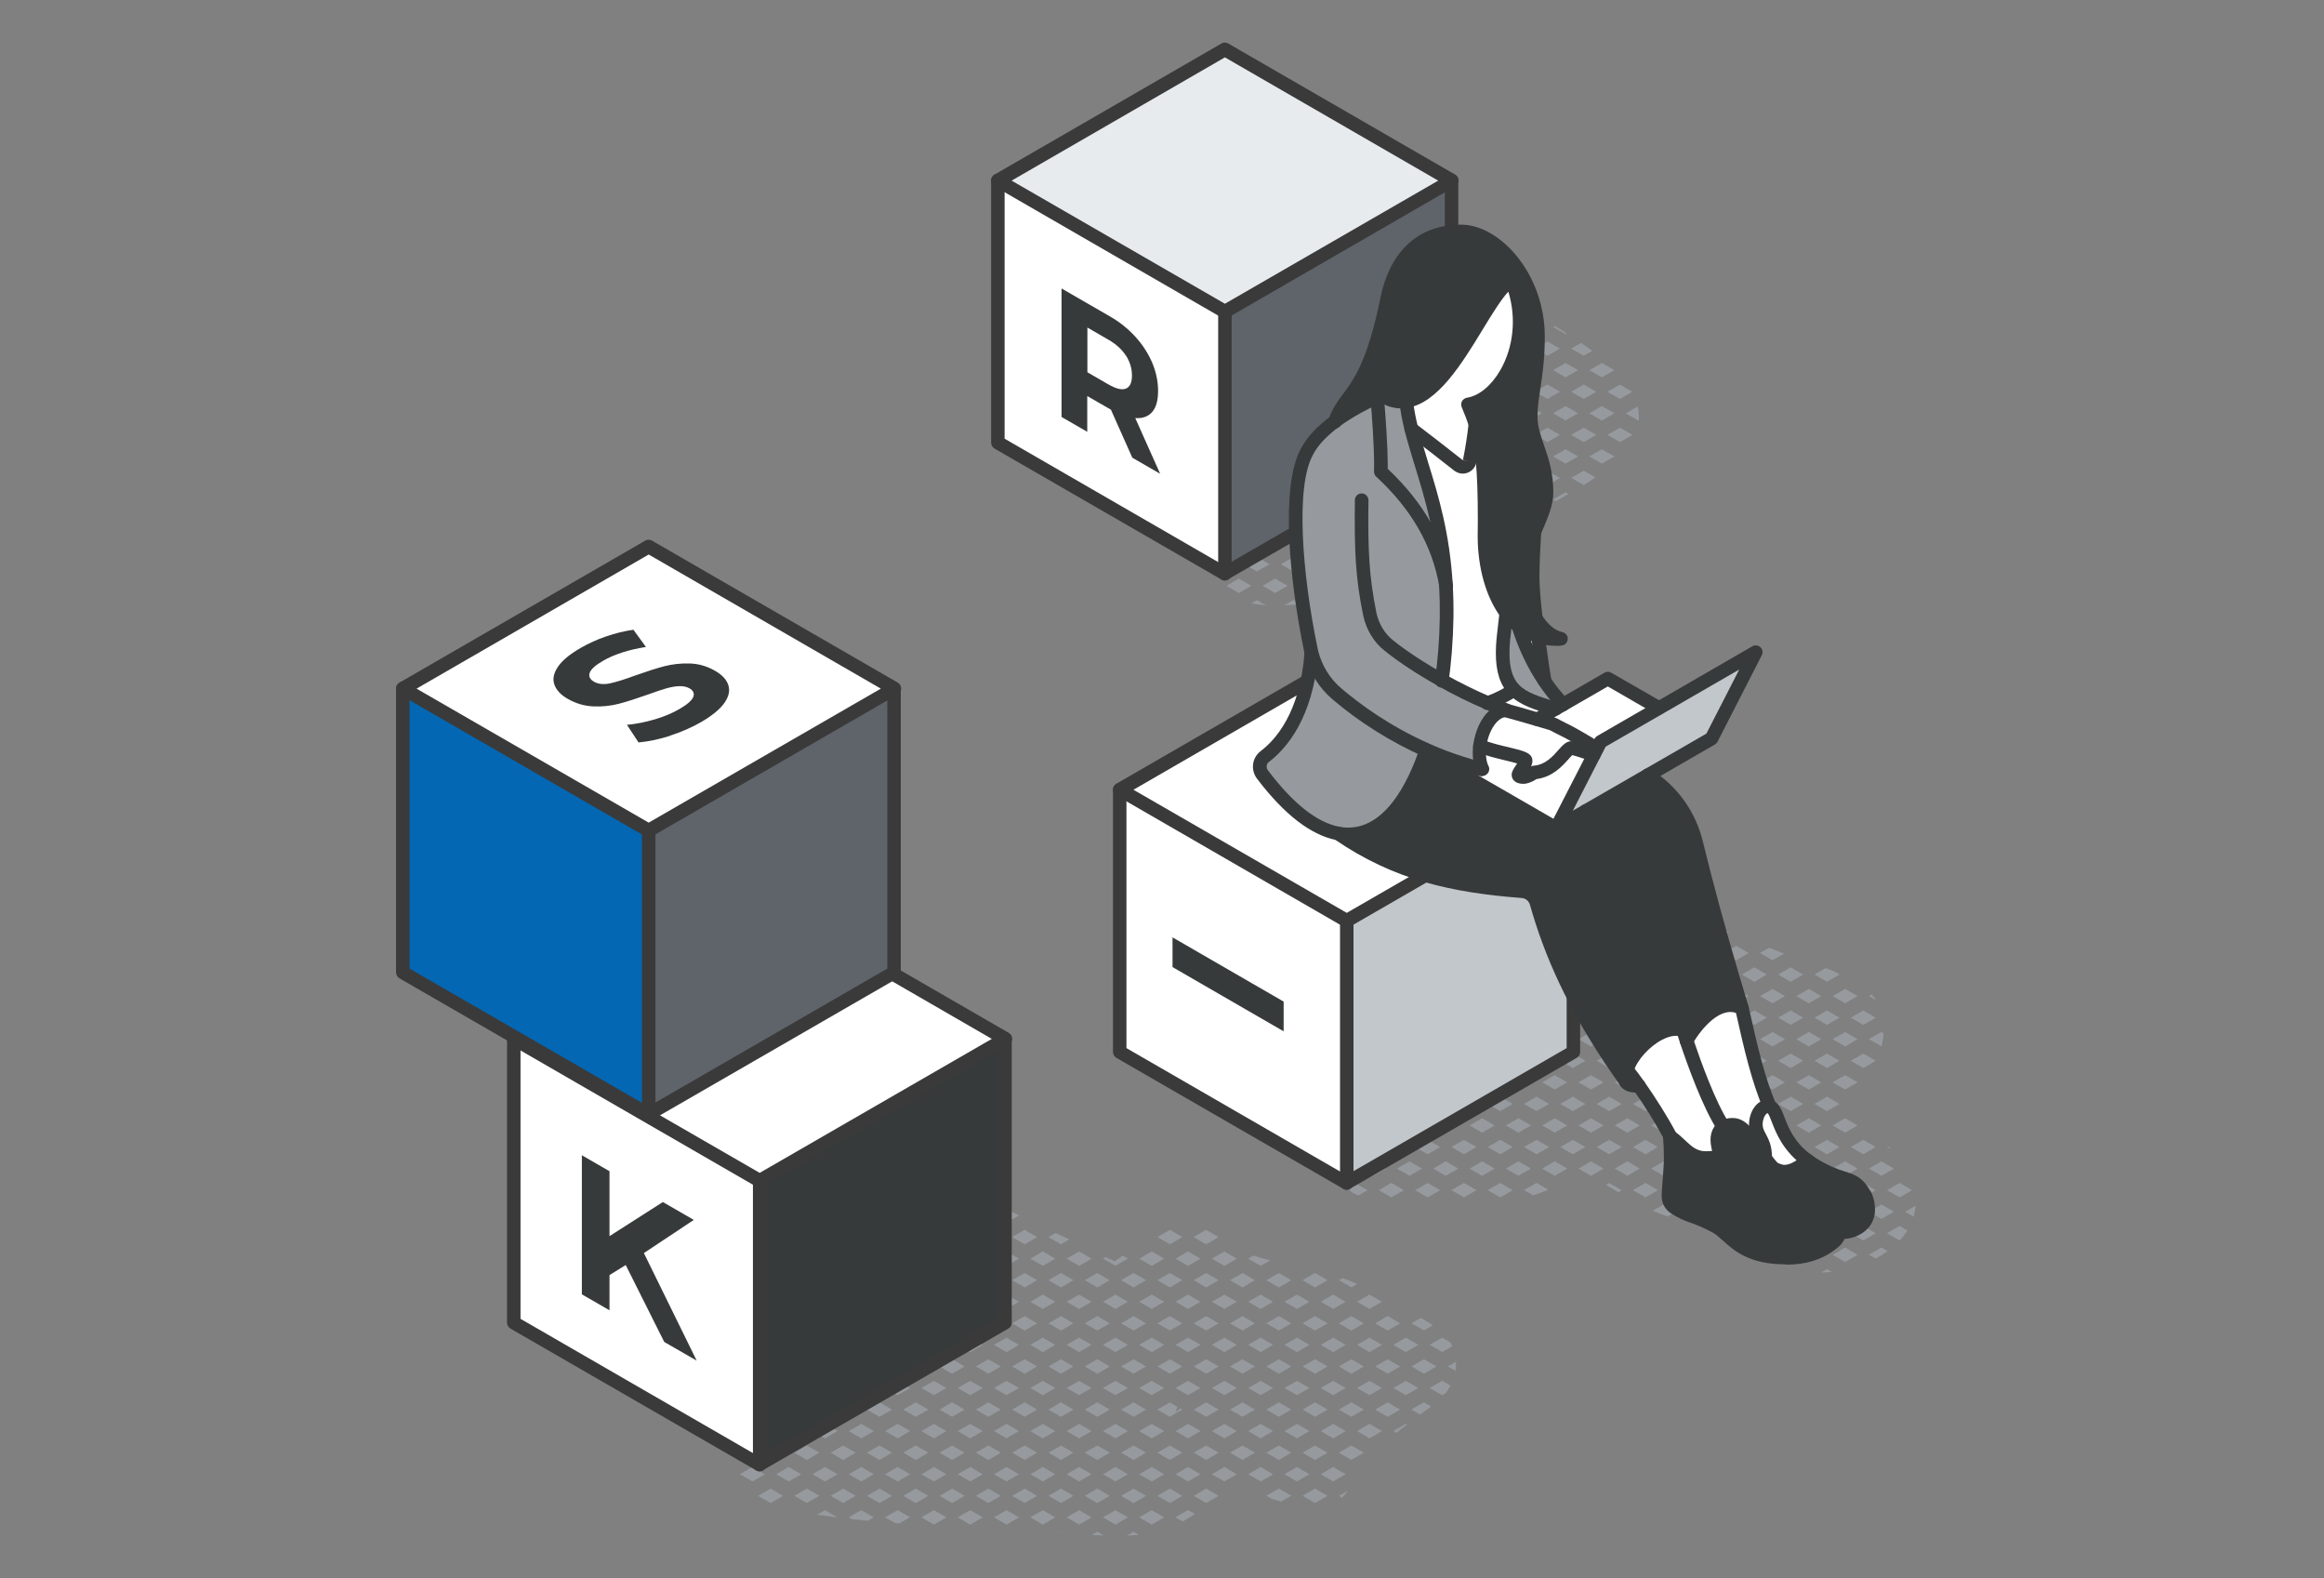 <?xml version="1.0" encoding="UTF-8"?>
<svg id="text" xmlns="http://www.w3.org/2000/svg" viewBox="0 0 168.99 114.73">
  <rect x="0" y="0" width="168.99" height="114.73" fill="#808080" stroke="none"/>
  <defs>
    <style>
      .cls-1 {
        fill: #0367b4;
      }

      .cls-2 {
        fill: #e7ebee;
      }

      .cls-3 {
        fill: #fff;
      }

      .cls-4 {
        fill: #969a9e;
      }

      .cls-5 {
        fill: #c2c7cc;
      }

      .cls-6 {
        fill: #373a3a;
      }

      .cls-7 {
        fill: #3a3a3a;
      }

      .cls-8 {
        fill: #5f646b;
      }
    </style>
  </defs>
  <g>
    <path class="cls-4" d="m118.67,28.5s-.02-.04-.04-.06l-.84-.48-.91.52.91.52.87-.5Z"/>
    <polygon class="cls-4" points="117.8 31.09 116.89 31.61 117.8 32.14 118.71 31.61 117.8 31.09"/>
    <path class="cls-4" d="m119.17,30.54c.02-.32-.01-.65-.09-.99l-.86.5.91.52.05-.03Z"/>
    <path class="cls-4" d="m114.96,24.93l-.71.41.91.52.62-.36c-.27-.2-.55-.39-.82-.57Z"/>
    <polygon class="cls-4" points="115.16 27.95 114.25 28.48 115.16 29 116.07 28.48 115.16 27.95"/>
    <polygon class="cls-4" points="115.57 26.91 116.48 27.43 117.39 26.91 116.48 26.39 115.57 26.91"/>
    <polygon class="cls-4" points="115.16 31.09 114.25 31.61 115.16 32.14 116.07 31.61 115.16 31.09"/>
    <polygon class="cls-4" points="116.48 29.52 115.57 30.04 116.48 30.57 117.39 30.04 116.48 29.52"/>
    <path class="cls-4" d="m115.16,34.22l-.91.52.9.52c.29-.18.58-.36.86-.55l-.84-.49Z"/>
    <polygon class="cls-4" points="116.48 32.66 115.57 33.18 116.48 33.7 117.39 33.18 116.48 32.66"/>
    <polygon class="cls-4" points="111.61 25.34 112.52 25.87 113.43 25.34 112.52 24.82 111.61 25.34"/>
    <path class="cls-4" d="m113.06,23.7l-.12.07.91.52.08-.05-.31-.2c-.18-.12-.37-.23-.55-.34Z"/>
    <polygon class="cls-4" points="111.61 28.48 112.52 29 113.43 28.48 112.52 27.95 111.61 28.48"/>
    <polygon class="cls-4" points="112.93 26.91 113.84 27.43 114.75 26.91 113.84 26.39 112.93 26.91"/>
    <polygon class="cls-4" points="113.43 31.61 112.52 31.09 111.61 31.61 112.52 32.14 113.43 31.61"/>
    <polygon class="cls-4" points="113.84 29.52 112.93 30.04 113.84 30.57 114.75 30.04 113.84 29.52"/>
    <polygon class="cls-4" points="112.52 34.22 111.61 34.75 112.52 35.27 113.43 34.75 112.52 34.22"/>
    <polygon class="cls-4" points="113.84 32.66 112.93 33.18 113.84 33.7 114.75 33.18 113.84 32.66"/>
    <path class="cls-4" d="m112.93,36.31l.21.12c.29-.17.6-.34.91-.52l-.21-.12-.91.52Z"/>
    <path class="cls-4" d="m108.97,22.21l.91.52.75-.43c-.32-.17-.63-.34-.95-.5l-.7.41Z"/>
    <polygon class="cls-4" points="108.97 25.34 109.88 25.87 110.79 25.34 109.88 24.82 108.97 25.34"/>
    <polygon class="cls-4" points="110.29 23.78 111.2 24.3 112.11 23.78 111.2 23.25 110.29 23.78"/>
    <polygon class="cls-4" points="108.97 28.48 109.88 29 110.79 28.48 109.88 27.95 108.97 28.48"/>
    <polygon class="cls-4" points="110.29 26.91 111.2 27.43 112.11 26.91 111.2 26.39 110.29 26.91"/>
    <polygon class="cls-4" points="109.88 31.09 108.97 31.61 109.88 32.14 110.79 31.61 109.88 31.09"/>
    <polygon class="cls-4" points="110.29 30.04 111.2 30.57 112.11 30.04 111.2 29.52 110.29 30.04"/>
    <polygon class="cls-4" points="109.88 34.22 108.97 34.75 109.88 35.27 110.79 34.75 109.88 34.22"/>
    <polygon class="cls-4" points="112.11 33.18 111.2 32.66 110.29 33.18 111.2 33.7 112.11 33.18"/>
    <polygon class="cls-4" points="109.88 38.4 110.34 38.14 110.77 37.87 109.88 37.36 108.97 37.88 109.88 38.4"/>
    <polygon class="cls-4" points="111.2 35.79 110.29 36.31 111.2 36.84 112.11 36.31 111.2 35.79"/>
    <polygon class="cls-4" points="106.33 22.21 107.24 22.73 108.15 22.21 107.24 21.68 106.33 22.21"/>
    <polygon class="cls-4" points="106.33 25.34 107.24 25.87 108.15 25.34 107.24 24.82 106.33 25.34"/>
    <polygon class="cls-4" points="107.65 23.78 108.56 24.3 109.47 23.78 108.56 23.25 107.65 23.78"/>
    <polygon class="cls-4" points="107.24 29 108.15 28.48 107.24 27.95 106.33 28.48 107.24 29"/>
    <polygon class="cls-4" points="107.65 26.91 108.56 27.43 109.47 26.91 108.56 26.39 107.65 26.91"/>
    <polygon class="cls-4" points="107.24 32.14 108.15 31.61 107.24 31.09 106.33 31.61 107.24 32.14"/>
    <polygon class="cls-4" points="107.65 30.04 108.56 30.57 109.47 30.04 108.56 29.52 107.65 30.04"/>
    <polygon class="cls-4" points="107.24 35.27 108.15 34.75 107.24 34.22 106.33 34.75 107.24 35.27"/>
    <polygon class="cls-4" points="108.56 33.7 109.47 33.18 108.56 32.66 107.65 33.18 108.56 33.7"/>
    <polygon class="cls-4" points="108.15 37.88 107.24 37.36 106.33 37.88 107.24 38.4 108.15 37.88"/>
    <polygon class="cls-4" points="108.56 35.79 107.65 36.31 108.56 36.84 109.47 36.31 108.56 35.79"/>
    <path class="cls-4" d="m108.82,39.07l-.26-.15-.91.52.27.16c.3-.18.6-.35.89-.53Z"/>
    <path class="cls-4" d="m103.7,22.21l.9.52.91-.52-.91-.52-.88.51s-.01.01-.02.02Z"/>
    <path class="cls-4" d="m105.92,21.16l.61-.35c-.32.01-.64.07-.94.16l.33.19Z"/>
    <polygon class="cls-4" points="103.69 25.34 104.6 25.87 105.51 25.34 104.6 24.82 103.69 25.34"/>
    <polygon class="cls-4" points="105.92 24.3 106.83 23.78 105.92 23.25 105.01 23.78 105.92 24.3"/>
    <path class="cls-4" d="m105.51,28.48l-.91-.52-.32.18s0,.04.01.06c-.06.05-.11.09-.17.14-.1.07-.2.15-.31.22l.78.45.91-.52Z"/>
    <polygon class="cls-4" points="106.83 26.91 105.92 26.39 105.01 26.91 105.92 27.43 106.83 26.91"/>
    <polygon class="cls-4" points="104.6 32.14 105.51 31.61 104.6 31.09 103.69 31.61 104.6 32.14"/>
    <polygon class="cls-4" points="105.92 30.57 106.83 30.04 105.92 29.52 105.01 30.04 105.92 30.57"/>
    <polygon class="cls-4" points="103.69 34.75 104.6 35.27 105.51 34.75 104.6 34.22 103.69 34.75"/>
    <polygon class="cls-4" points="105.92 33.7 106.83 33.18 105.92 32.66 105.01 33.18 105.92 33.7"/>
    <polygon class="cls-4" points="103.69 37.88 104.6 38.4 105.51 37.88 104.6 37.36 103.69 37.88"/>
    <polygon class="cls-4" points="105.01 36.31 105.92 36.84 106.83 36.31 105.92 35.79 105.01 36.31"/>
    <path class="cls-4" d="m105.46,40.99l-.85-.49-.91.52.79.46c.33-.16.65-.32.97-.49Z"/>
    <polygon class="cls-4" points="105.92 38.92 105.01 39.45 105.92 39.97 106.83 39.45 105.92 38.92"/>
    <path class="cls-4" d="m103.08,23.37c-.07.24-.12.48-.14.74l.34.19.91-.52-.91-.52-.2.12Z"/>
    <path class="cls-4" d="m104.19,26.91l-.5-.29c.08.15.15.3.23.45l.28-.16Z"/>
    <polygon class="cls-4" points="101.06 31.61 101.96 32.14 102.87 31.61 101.96 31.09 101.06 31.61"/>
    <polygon class="cls-4" points="103.28 30.57 104.19 30.04 103.28 29.52 102.38 30.04 103.28 30.57"/>
    <polygon class="cls-4" points="101.06 34.75 101.96 35.27 102.87 34.75 101.96 34.22 101.06 34.75"/>
    <polygon class="cls-4" points="102.38 33.18 103.28 33.7 104.19 33.18 103.28 32.66 102.38 33.18"/>
    <polygon class="cls-4" points="101.06 37.88 101.96 38.4 102.87 37.88 101.96 37.36 101.06 37.88"/>
    <polygon class="cls-4" points="102.38 36.31 103.28 36.84 104.19 36.31 103.28 35.79 102.38 36.31"/>
    <polygon class="cls-4" points="101.06 41.02 101.96 41.54 102.87 41.02 101.96 40.49 101.06 41.02"/>
    <polygon class="cls-4" points="102.38 39.45 103.28 39.97 104.19 39.45 103.28 38.92 102.38 39.45"/>
    <polygon class="cls-4" points="99.32 32.14 100.23 31.61 99.87 31.41 99.07 31.99 99.32 32.14"/>
    <polygon class="cls-4" points="99.32 35.27 100.23 34.75 99.32 34.22 98.42 34.75 99.32 35.27"/>
    <polygon class="cls-4" points="99.74 33.18 100.64 33.7 101.55 33.18 100.64 32.66 99.74 33.18"/>
    <polygon class="cls-4" points="98.42 37.88 99.32 38.4 100.23 37.88 99.32 37.36 98.42 37.88"/>
    <polygon class="cls-4" points="100.64 36.84 101.55 36.31 100.64 35.79 99.74 36.31 100.64 36.84"/>
    <polygon class="cls-4" points="98.42 41.02 99.32 41.54 100.23 41.02 99.32 40.49 98.42 41.02"/>
    <polygon class="cls-4" points="99.74 39.45 100.64 39.97 101.55 39.45 100.64 38.92 99.74 39.45"/>
    <path class="cls-4" d="m99.74,42.58l.81.47c.13-.04.27-.08.4-.12l.61-.35-.91-.52-.91.52Z"/>
    <polygon class="cls-4" points="95.78 34.75 96.68 35.27 97.59 34.75 96.68 34.22 95.78 34.75"/>
    <polygon class="cls-4" points="98 33.7 98.91 33.18 98 32.66 97.1 33.18 98 33.7"/>
    <polygon class="cls-4" points="95.78 37.88 96.68 38.4 97.59 37.88 96.68 37.36 95.78 37.88"/>
    <polygon class="cls-4" points="97.1 36.31 98 36.84 98.91 36.31 98 35.79 97.1 36.31"/>
    <polygon class="cls-4" points="95.78 41.02 96.68 41.54 97.59 41.02 96.68 40.49 95.78 41.02"/>
    <polygon class="cls-4" points="97.1 39.45 98 39.97 98.91 39.45 98 38.92 97.1 39.45"/>
    <path class="cls-4" d="m96.68,43.63l-.24.14c.14-.01.27-.02.41-.04l-.17-.1Z"/>
    <polygon class="cls-4" points="97.1 42.58 98 43.11 98.91 42.58 98 42.06 97.1 42.58"/>
    <path class="cls-4" d="m94.04,38.4l.91-.52-.85-.49c0,.16,0,.31.01.47-.26.04-.53.09-.79.13l.72.42Z"/>
    <polygon class="cls-4" points="94.46 36.31 95.36 36.84 96.27 36.31 95.36 35.79 94.46 36.31"/>
    <polygon class="cls-4" points="94.04 41.54 94.95 41.02 94.04 40.49 93.14 41.02 94.04 41.54"/>
    <polygon class="cls-4" points="94.46 39.45 95.36 39.97 96.27 39.45 95.36 38.92 94.46 39.45"/>
    <path class="cls-4" d="m93.39,44c.39-.02.78-.05,1.16-.08l-.51-.3-.65.38Z"/>
    <polygon class="cls-4" points="95.36 43.11 96.27 42.58 95.36 42.06 94.46 42.58 95.36 43.11"/>
    <polygon class="cls-4" points="90.5 41.02 91.4 41.54 92.31 41.02 91.4 40.49 90.5 41.02"/>
    <polygon class="cls-4" points="91.82 39.45 92.72 39.97 93.63 39.45 92.72 38.92 91.82 39.45"/>
    <path class="cls-4" d="m91.4,43.63l-.4.23c.34.07.69.11,1.05.14l-.64-.37Z"/>
    <polygon class="cls-4" points="91.82 42.58 92.72 43.11 93.63 42.58 92.72 42.06 91.82 42.58"/>
    <path class="cls-4" d="m88.63,41.46l.13.08.91-.52-.81-.47c-.14.3-.22.61-.22.92Z"/>
    <path class="cls-4" d="m89.52,39.65l.56.33.91-.52-.71-.41c-.27.17-.53.37-.76.61Z"/>
    <polygon class="cls-4" points="89.18 42.58 90.08 43.11 90.99 42.58 90.08 42.06 89.18 42.58"/>
    <g>
      <g>
        <g>
          <polygon class="cls-8" points="105.57 13.12 105.57 32.18 89.07 41.7 89.07 22.65 105.57 13.12"/>
          <polygon class="cls-2" points="105.57 13.12 89.07 22.65 72.57 13.12 89.07 3.6 105.57 13.12"/>
          <polygon class="cls-3" points="89.07 22.65 89.07 41.7 72.57 32.18 72.57 13.12 89.07 22.65"/>
        </g>
        <g>
          <path class="cls-7" d="m89.07,23.15c-.09,0-.17-.02-.25-.07l-16.5-9.53c-.15-.09-.25-.25-.25-.43s.09-.34.25-.43l16.5-9.53c.15-.09.34-.09.49,0l16.5,9.53c.15.09.25.25.25.43s-.09.34-.25.43l-16.5,9.53c-.08.04-.16.07-.25.07Zm-15.51-10.02l15.51,8.95,15.51-8.95-15.51-8.96-15.51,8.96Z"/>
          <path class="cls-7" d="m89.07,42.2c-.27,0-.49-.22-.49-.49v-19.05c0-.27.22-.49.49-.49s.49.22.49.49v19.05c0,.27-.22.49-.49.49Z"/>
          <path class="cls-7" d="m89.07,42.2c-.09,0-.17-.02-.25-.07l-16.5-9.52c-.15-.09-.25-.25-.25-.43V13.12c0-.27.22-.49.49-.49s.49.22.49.49v18.77l16,9.24,16.01-9.24V13.12c0-.27.22-.49.49-.49s.49.22.49.49v19.05c0,.18-.09.34-.25.43l-16.5,9.52c-.08.04-.16.07-.25.07Z"/>
        </g>
      </g>
      <path class="cls-6" d="m82.34,33.28l-1.56-3.5-1.72-.99v2.6l-1.87-1.08v-9.34l3.5,2.02c.72.41,1.34.91,1.87,1.49.53.58.93,1.21,1.22,1.88.28.67.43,1.35.43,2.05s-.14,1.21-.43,1.54-.7.48-1.23.44l1.81,4.05-2.01-1.16Zm-.47-7.43c-.29-.45-.72-.84-1.28-1.16l-1.52-.88v3.25l1.52.88c.56.32.99.43,1.28.31.29-.12.44-.43.44-.95s-.15-1.01-.44-1.46Z"/>
    </g>
  </g>
  <g>
    <path class="cls-4" d="m137.22,83.38l.27.15c-.06-.07-.12-.13-.19-.2l-.08.05Z"/>
    <polygon class="cls-4" points="137.22 86.52 138.13 87.04 139.03 86.52 138.13 85.99 137.22 86.52"/>
    <path class="cls-4" d="m138.54,84.95l.07.04s-.03-.04-.04-.06l-.03.02Z"/>
    <path class="cls-4" d="m137.22,89.65l.91.52.04-.03c.2-.22.38-.45.53-.69l-.57-.33-.91.52Z"/>
    <path class="cls-4" d="m139.15,88.44c.07-.25.12-.52.14-.79l-.76.44.62.36Z"/>
    <polygon class="cls-4" points="134.58 73.98 135.49 74.5 136.39 73.98 135.49 73.45 134.58 73.98"/>
    <path class="cls-4" d="m136.11,72.29l-.21.12.51.29c-.09-.14-.19-.28-.3-.41Z"/>
    <polygon class="cls-4" points="134.58 77.11 135.49 77.64 136.39 77.11 135.49 76.59 134.58 77.11"/>
    <path class="cls-4" d="m136.81,76.07h.01c.07-.33.12-.64.14-.96l-.15-.09-.91.52.91.52Z"/>
    <polygon class="cls-4" points="135.49 82.86 134.58 83.38 135.49 83.91 136.39 83.38 135.49 82.86"/>
    <polygon class="cls-4" points="134.58 86.52 135.49 87.04 136.39 86.52 135.49 85.99 134.58 86.52"/>
    <polygon class="cls-4" points="135.9 84.95 136.81 85.47 137.71 84.95 136.81 84.42 135.9 84.95"/>
    <polygon class="cls-4" points="134.58 89.65 135.49 90.17 136.39 89.65 135.49 89.13 134.58 89.65"/>
    <polygon class="cls-4" points="135.9 88.08 136.81 88.61 137.71 88.08 136.81 87.56 135.9 88.08"/>
    <path class="cls-4" d="m136.81,90.69l-.91.52.48.28c.31-.16.6-.34.88-.54l-.45-.26Z"/>
    <path class="cls-4" d="m132.74,70.38l-.8.46.91.52.91-.52-.39-.23c-.2-.08-.41-.16-.62-.24Z"/>
    <polygon class="cls-4" points="131.94 73.98 132.85 74.5 133.75 73.98 132.85 73.45 131.94 73.98"/>
    <polygon class="cls-4" points="133.26 72.41 134.17 72.93 135.07 72.41 134.17 71.89 133.26 72.41"/>
    <polygon class="cls-4" points="131.94 77.11 132.85 77.64 133.75 77.11 132.85 76.59 131.94 77.11"/>
    <polygon class="cls-4" points="133.26 75.54 134.17 76.07 135.07 75.54 134.17 75.02 133.26 75.54"/>
    <polygon class="cls-4" points="131.94 80.25 132.85 80.77 133.75 80.25 132.85 79.72 131.94 80.25"/>
    <polygon class="cls-4" points="133.26 78.68 134.17 79.2 135.07 78.68 134.17 78.16 133.26 78.68"/>
    <polygon class="cls-4" points="132.85 82.86 131.94 83.38 132.85 83.91 133.75 83.38 132.85 82.86"/>
    <polygon class="cls-4" points="134.17 81.29 133.26 81.81 134.17 82.34 135.07 81.81 134.17 81.29"/>
    <polygon class="cls-4" points="132.85 85.99 131.94 86.52 132.85 87.04 133.75 86.52 132.85 85.99"/>
    <polygon class="cls-4" points="134.17 84.42 133.26 84.95 134.17 85.47 135.07 84.95 134.17 84.42"/>
    <polygon class="cls-4" points="131.94 89.65 132.85 90.17 133.75 89.65 132.85 89.13 131.94 89.65"/>
    <polygon class="cls-4" points="133.26 88.08 134.17 88.61 135.07 88.08 134.17 87.56 133.26 88.08"/>
    <path class="cls-4" d="m132.85,92.26l-.41.24c.24,0,.5-.01.75-.04l-.34-.2Z"/>
    <polygon class="cls-4" points="133.26 91.22 134.17 91.74 135.07 91.22 134.17 90.69 133.26 91.22"/>
    <polygon class="cls-4" points="129.3 70.84 130.21 71.37 131.11 70.84 130.21 70.32 129.3 70.84"/>
    <polygon class="cls-4" points="129.3 73.98 130.21 74.5 131.11 73.98 130.21 73.45 129.3 73.98"/>
    <polygon class="cls-4" points="130.62 72.41 131.53 72.93 132.43 72.41 131.53 71.89 130.62 72.41"/>
    <polygon class="cls-4" points="129.3 77.11 130.21 77.64 131.11 77.11 130.21 76.59 129.3 77.11"/>
    <polygon class="cls-4" points="130.62 75.54 131.53 76.07 132.43 75.54 131.53 75.02 130.62 75.54"/>
    <polygon class="cls-4" points="129.3 80.25 130.21 80.77 131.11 80.25 130.21 79.72 129.3 80.25"/>
    <polygon class="cls-4" points="130.62 78.68 131.53 79.2 132.43 78.68 131.53 78.16 130.62 78.68"/>
    <polygon class="cls-4" points="129.3 83.38 130.21 83.91 131.11 83.38 130.21 82.86 129.3 83.38"/>
    <polygon class="cls-4" points="130.62 81.81 131.53 82.34 132.43 81.81 131.53 81.29 130.62 81.81"/>
    <polygon class="cls-4" points="131.53 84.42 130.62 84.95 131.53 85.47 132.43 84.95 131.53 84.42"/>
    <path class="cls-4" d="m130.34,89.2c-.19.28-.29.57-.32.86l.18.11.91-.52-.77-.45Z"/>
    <path class="cls-4" d="m131.7,87.66c-.25.21-.47.42-.68.66l.5.29.91-.52-.73-.42Z"/>
    <polygon class="cls-4" points="130.62 91.22 131.53 91.74 132.43 91.22 131.53 90.69 130.62 91.22"/>
    <polygon class="cls-4" points="126.66 70.84 127.57 71.37 128.47 70.84 127.57 70.32 126.66 70.84"/>
    <path class="cls-4" d="m128.63,68.9l-.65.38.91.52.84-.48s-.75-.29-1.09-.42Z"/>
    <polygon class="cls-4" points="126.66 73.98 127.57 74.5 128.47 73.98 127.57 73.45 126.66 73.98"/>
    <polygon class="cls-4" points="127.98 72.41 128.89 72.93 129.79 72.41 128.89 71.89 127.98 72.41"/>
    <polygon class="cls-4" points="126.66 77.11 127.57 77.64 128.47 77.11 127.57 76.59 126.66 77.11"/>
    <polygon class="cls-4" points="127.98 75.54 128.89 76.07 129.79 75.54 128.89 75.02 127.98 75.54"/>
    <polygon class="cls-4" points="128.47 80.25 127.57 79.72 126.66 80.25 127.57 80.77 128.47 80.25"/>
    <polygon class="cls-4" points="127.98 78.68 128.89 79.2 129.79 78.68 128.89 78.16 127.98 78.68"/>
    <path class="cls-4" d="m128.22,83.24c.05.07.1.14.15.21l.1-.06-.25-.15Z"/>
    <polygon class="cls-4" points="127.98 81.81 128.89 82.34 129.79 81.81 128.89 81.29 127.98 81.81"/>
    <path class="cls-4" d="m126.82,86.61c.02-.07.03-.14.04-.21l-.2.12.16.09Z"/>
    <path class="cls-4" d="m129.7,84.9s.05.04.07.07h.02s-.09-.07-.09-.07Z"/>
    <polygon class="cls-4" points="124.93 68.23 125.72 67.77 124.63 67.35 124.02 67.71 124.93 68.23"/>
    <polygon class="cls-4" points="124.02 70.84 124.93 71.37 125.83 70.84 124.93 70.32 124.02 70.84"/>
    <polygon class="cls-4" points="126.25 68.75 125.34 69.28 126.25 69.8 127.15 69.28 126.25 68.75"/>
    <polygon class="cls-4" points="124.02 73.98 124.93 74.5 125.83 73.98 124.93 73.45 124.02 73.98"/>
    <polygon class="cls-4" points="125.34 72.41 126.25 72.93 127.15 72.41 126.25 71.89 125.34 72.41"/>
    <polygon class="cls-4" points="124.93 77.64 125.83 77.11 124.93 76.59 124.02 77.11 124.93 77.64"/>
    <polygon class="cls-4" points="125.34 75.54 126.25 76.07 127.15 75.54 126.25 75.02 125.34 75.54"/>
    <path class="cls-4" d="m124.15,80.17c.29.21.59.39.92.52l.77-.44-.91-.52-.77.45Z"/>
    <polygon class="cls-4" points="127.15 78.68 126.25 78.16 125.34 78.68 126.25 79.2 127.15 78.68"/>
    <polygon class="cls-4" points="125.83 83.38 124.93 82.86 124.02 83.38 124.93 83.91 125.83 83.38"/>
    <polygon class="cls-4" points="125.83 86.52 124.93 85.99 124.02 86.52 124.93 87.04 125.83 86.52"/>
    <path class="cls-4" d="m126.88,85.11c-.02-.12-.04-.24-.07-.36l-.56-.32-.91.52.91.52.63-.37Z"/>
    <path class="cls-4" d="m125.78,88.34c.24-.2.45-.43.61-.69l-.14-.08-.91.52.44.25Z"/>
    <polygon class="cls-4" points="121.38 67.71 122.29 68.23 123.19 67.71 122.29 67.18 121.38 67.71"/>
    <polygon class="cls-4" points="122.29 71.37 123.19 70.84 122.29 70.32 121.38 70.84 122.29 71.37"/>
    <polygon class="cls-4" points="122.7 69.28 123.61 69.8 124.51 69.28 123.61 68.75 122.7 69.28"/>
    <polygon class="cls-4" points="122.29 74.5 123.19 73.98 122.29 73.45 121.38 73.98 122.29 74.5"/>
    <polygon class="cls-4" points="122.7 72.41 123.61 72.93 124.51 72.41 123.61 71.89 122.7 72.41"/>
    <polygon class="cls-4" points="121.38 77.11 122.29 77.64 123.19 77.11 122.29 76.59 121.38 77.11"/>
    <polygon class="cls-4" points="123.61 76.07 124.51 75.54 123.61 75.02 122.7 75.54 123.61 76.07"/>
    <path class="cls-4" d="m121.38,80.25l.84.48c.27-.19.55-.38.82-.57l-.76-.44-.91.52Z"/>
    <polygon class="cls-4" points="124.51 78.68 123.61 78.16 122.7 78.68 123.61 79.2 124.51 78.68"/>
    <polygon class="cls-4" points="123.19 83.38 122.29 82.86 121.38 83.38 122.29 83.91 123.19 83.38"/>
    <polygon class="cls-4" points="123.19 86.52 122.29 85.99 121.38 86.52 122.29 87.04 123.19 86.52"/>
    <polygon class="cls-4" points="124.51 84.95 123.61 84.42 122.7 84.95 123.61 85.47 124.51 84.95"/>
    <polygon class="cls-4" points="124.51 88.08 123.61 87.56 122.7 88.08 123.61 88.61 124.51 88.08"/>
    <path class="cls-4" d="m120.09,67.98l.47-.27-.14-.08c-.12.11-.22.23-.33.35Z"/>
    <path class="cls-4" d="m118.74,70.84l.91.52.91-.52-.91-.52-.44.26s0,.01,0,.02c0,0-.01,0-.02,0l-.45.26Z"/>
    <polygon class="cls-4" points="120.97 69.8 121.87 69.28 120.97 68.75 120.06 69.28 120.97 69.8"/>
    <polygon class="cls-4" points="118.74 73.98 119.65 74.5 120.55 73.98 119.65 73.45 118.74 73.98"/>
    <polygon class="cls-4" points="120.97 72.93 121.87 72.41 120.97 71.89 120.06 72.41 120.97 72.93"/>
    <polygon class="cls-4" points="118.74 77.11 119.65 77.64 120.55 77.11 119.65 76.59 118.74 77.11"/>
    <polygon class="cls-4" points="120.06 75.54 120.97 76.07 121.87 75.54 120.97 75.02 120.06 75.54"/>
    <polygon class="cls-4" points="120.55 80.25 119.65 79.72 118.74 80.25 119.65 80.77 120.55 80.25"/>
    <polygon class="cls-4" points="120.06 78.68 120.97 79.2 121.87 78.68 120.97 78.16 120.06 78.68"/>
    <polygon class="cls-4" points="119.65 83.91 120.55 83.38 119.65 82.86 118.74 83.38 119.65 83.91"/>
    <path class="cls-4" d="m120.97,82.34l.75-.43c-.24-.1-.47-.22-.7-.34.07-.05.13-.09.2-.14l-.24-.14-.91.52.91.52Z"/>
    <polygon class="cls-4" points="120.55 86.52 119.65 85.99 118.74 86.52 119.65 87.04 120.55 86.52"/>
    <polygon class="cls-4" points="121.87 84.95 120.97 84.42 120.06 84.95 120.97 85.47 121.87 84.95"/>
    <path class="cls-4" d="m121.87,88.08l-.91-.52-.78.45c.36.16.72.3,1.08.42l.6-.35Z"/>
    <polygon class="cls-4" points="117.01 71.37 117.92 70.84 117.01 70.32 116.1 70.84 117.01 71.37"/>
    <polygon class="cls-4" points="116.1 73.98 117.01 74.5 117.92 73.98 117.01 73.45 116.1 73.98"/>
    <polygon class="cls-4" points="117.42 72.41 118.33 72.93 119.23 72.41 118.33 71.89 117.42 72.41"/>
    <polygon class="cls-4" points="116.1 77.11 117.01 77.64 117.92 77.11 117.01 76.59 116.1 77.11"/>
    <polygon class="cls-4" points="117.42 75.54 118.33 76.07 119.23 75.54 118.33 75.02 117.42 75.54"/>
    <polygon class="cls-4" points="117.92 80.25 117.01 79.72 116.1 80.25 117.01 80.77 117.92 80.25"/>
    <polygon class="cls-4" points="117.42 78.68 118.33 79.2 119.23 78.68 118.33 78.16 117.42 78.68"/>
    <polygon class="cls-4" points="117.92 83.38 117.01 82.86 116.1 83.38 117.01 83.91 117.92 83.38"/>
    <polygon class="cls-4" points="119.23 81.81 118.33 81.29 117.42 81.81 118.33 82.34 119.23 81.81"/>
    <path class="cls-4" d="m117.92,86.52l-.91-.52-.23.14c.31.18.61.35.9.53l.24-.14Z"/>
    <polygon class="cls-4" points="118.33 85.47 119.23 84.95 118.33 84.42 117.42 84.95 118.33 85.47"/>
    <polygon class="cls-4" points="113.46 73.98 114.37 74.5 115.28 73.98 114.37 73.45 113.46 73.98"/>
    <polygon class="cls-4" points="115.69 72.93 116.6 72.41 115.69 71.89 114.78 72.41 115.69 72.93"/>
    <polygon class="cls-4" points="113.46 77.11 114.37 77.64 115.28 77.11 114.37 76.59 113.46 77.11"/>
    <polygon class="cls-4" points="114.78 75.54 115.69 76.07 116.6 75.54 115.69 75.02 114.78 75.54"/>
    <polygon class="cls-4" points="115.28 80.25 114.37 79.72 113.46 80.25 114.37 80.77 115.28 80.25"/>
    <polygon class="cls-4" points="114.78 78.68 115.69 79.2 116.6 78.68 115.69 78.16 114.78 78.68"/>
    <polygon class="cls-4" points="115.28 83.38 114.37 82.86 113.46 83.38 114.37 83.91 115.28 83.38"/>
    <polygon class="cls-4" points="116.6 81.81 115.69 81.29 114.78 81.81 115.69 82.34 116.6 81.81"/>
    <polygon class="cls-4" points="115.69 84.42 114.78 84.95 115.69 85.47 116.6 84.95 115.69 84.42"/>
    <path class="cls-4" d="m111.73,74.5l.91-.52-.78-.45c-.27.19-.55.38-.81.58l.68.39Z"/>
    <path class="cls-4" d="m113.51,72.36c-.22.15-.43.31-.65.46l.19.11.91-.52-.33-.19s-.08.1-.12.15Z"/>
    <polygon class="cls-4" points="110.82 77.11 111.73 77.64 112.64 77.11 111.73 76.59 110.82 77.11"/>
    <polygon class="cls-4" points="113.05 76.07 113.96 75.54 113.05 75.02 112.14 75.54 113.05 76.07"/>
    <polygon class="cls-4" points="111.73 80.77 112.64 80.25 111.73 79.72 110.82 80.25 111.73 80.77"/>
    <polygon class="cls-4" points="112.14 78.68 113.05 79.2 113.96 78.68 113.05 78.16 112.14 78.68"/>
    <polygon class="cls-4" points="112.64 83.38 111.73 82.86 110.82 83.38 111.73 83.91 112.64 83.38"/>
    <polygon class="cls-4" points="113.96 81.81 113.05 81.29 112.14 81.81 113.05 82.34 113.96 81.81"/>
    <path class="cls-4" d="m112.44,86.54s.09-.04.13-.06l-.84-.49-.91.52.66.38c.33-.1.65-.21.96-.35Z"/>
    <polygon class="cls-4" points="113.05 84.42 112.14 84.95 113.05 85.47 113.96 84.95 113.05 84.42"/>
    <polygon class="cls-4" points="110 77.11 109.09 76.59 108.18 77.11 109.09 77.64 110 77.11"/>
    <polygon class="cls-4" points="109.5 75.54 110.41 76.07 111.32 75.54 110.41 75.02 109.5 75.54"/>
    <polygon class="cls-4" points="108.18 80.25 109.09 80.77 110 80.25 109.09 79.72 108.18 80.25"/>
    <polygon class="cls-4" points="110.41 79.2 111.32 78.68 110.41 78.16 109.5 78.68 110.41 79.2"/>
    <polygon class="cls-4" points="108.18 83.38 109.09 83.91 110 83.38 109.09 82.86 108.18 83.38"/>
    <polygon class="cls-4" points="109.5 81.81 110.41 82.34 111.32 81.81 110.41 81.29 109.5 81.81"/>
    <polygon class="cls-4" points="110 86.52 109.09 85.99 108.18 86.52 109.09 87.04 110 86.52"/>
    <polygon class="cls-4" points="109.5 84.95 110.41 85.47 111.32 84.95 110.41 84.42 109.5 84.95"/>
    <path class="cls-4" d="m107.22,77.03c-.24.19-.49.39-.73.59l.87-.5-.14-.08Z"/>
    <polygon class="cls-4" points="106.45 80.77 107.36 80.25 106.45 79.72 105.54 80.25 106.45 80.77"/>
    <polygon class="cls-4" points="107.77 79.2 108.68 78.68 107.77 78.16 106.86 78.68 107.77 79.2"/>
    <polygon class="cls-4" points="105.54 83.38 106.45 83.91 107.36 83.38 106.45 82.86 105.54 83.38"/>
    <polygon class="cls-4" points="106.86 81.81 107.77 82.34 108.68 81.81 107.77 81.29 106.86 81.81"/>
    <polygon class="cls-4" points="106.45 85.99 105.54 86.52 106.45 87.04 107.36 86.52 106.45 85.99"/>
    <polygon class="cls-4" points="106.86 84.95 107.77 85.47 108.68 84.95 107.77 84.42 106.86 84.95"/>
    <path class="cls-4" d="m104.72,80.25l-.82-.47c-.19.16-.38.32-.57.48-.05.05-.1.1-.15.15l.64.37.91-.52Z"/>
    <path class="cls-4" d="m106.04,78.68l-.5-.29c-.25.2-.49.42-.74.62l.33.19.91-.52Z"/>
    <polygon class="cls-4" points="102.9 83.38 103.81 83.91 104.72 83.38 103.81 82.86 102.9 83.38"/>
    <polygon class="cls-4" points="104.22 81.81 105.13 82.34 106.04 81.81 105.13 81.29 104.22 81.81"/>
    <polygon class="cls-4" points="103.81 85.99 102.9 86.52 103.81 87.04 104.72 86.52 103.81 85.99"/>
    <polygon class="cls-4" points="106.04 84.95 105.13 84.42 104.22 84.95 105.13 85.47 106.04 84.95"/>
    <path class="cls-4" d="m102.08,83.38l-.87-.5c-.06.02-.12.04-.17.06l-.77.44.91.52.91-.52Z"/>
    <path class="cls-4" d="m103.4,81.81l-.83-.48c-.12.29-.19.6-.22.92l.14.08.91-.52Z"/>
    <polygon class="cls-4" points="100.26 86.52 101.17 87.04 102.08 86.52 101.17 85.99 100.26 86.52"/>
    <polygon class="cls-4" points="101.58 84.95 102.49 85.47 103.4 84.95 102.49 84.42 101.58 84.95"/>
    <path class="cls-4" d="m102.44,87.59s.06,0,.09,0l-.05-.03-.05.03Z"/>
    <path class="cls-4" d="m98.5,86.78c.09.04.19.08.28.12l.66-.38-.91-.52-.53.31c.12.21.29.38.51.48Z"/>
    <polygon class="cls-4" points="100.76 84.95 99.85 84.42 98.94 84.95 99.85 85.47 100.76 84.95"/>
    <path class="cls-4" d="m97.93,84.84c-.04.09-.08.18-.1.27l.29-.16-.18-.11Z"/>
    <g>
      <g>
        <g>
          <polygon class="cls-5" points="114.44 57.41 114.44 76.47 97.93 85.99 97.93 66.94 114.44 57.41"/>
          <polygon class="cls-3" points="114.44 57.41 97.93 66.94 81.43 57.41 97.93 47.89 114.44 57.41"/>
          <polygon class="cls-3" points="97.93 66.94 97.93 85.99 81.43 76.47 81.43 57.41 97.93 66.94"/>
        </g>
        <g>
          <path class="cls-7" d="m97.93,67.43c-.09,0-.17-.02-.25-.07l-16.5-9.53c-.15-.09-.25-.25-.25-.43s.09-.34.25-.43l16.5-9.53c.15-.09.34-.09.49,0l16.5,9.53c.15.09.25.25.25.43s-.09.34-.25.43l-16.5,9.53c-.08.04-.16.07-.25.07Zm-15.51-10.02l15.51,8.95,15.51-8.95-15.51-8.96-15.51,8.96Z"/>
          <path class="cls-7" d="m97.93,86.49c-.27,0-.49-.22-.49-.49v-19.05c0-.27.22-.49.49-.49s.49.22.49.49v19.05c0,.27-.22.49-.49.49Z"/>
          <path class="cls-7" d="m97.93,86.49c-.09,0-.17-.02-.25-.07l-16.5-9.52c-.15-.09-.25-.25-.25-.43v-19.05c0-.27.22-.49.49-.49s.49.22.49.49v18.77l16,9.24,16.01-9.24v-18.77c0-.27.22-.49.49-.49s.49.22.49.49v19.05c0,.18-.09.34-.25.43l-16.5,9.52c-.08.04-.16.07-.25.07Z"/>
        </g>
      </g>
      <polygon class="cls-6" points="85.26 70.3 85.26 68.14 93.34 72.81 93.34 74.97 85.26 70.3"/>
    </g>
    <g>
      <g>
        <path class="cls-6" d="m135.65,86.96c.12.27.19.58.19.97,0,1.06-.99,1.63-1.9,1.63-.07,0-.14,0-.22,0,0-.06,0-.12,0-.18-.03-.28-.07-.52-.12-.73-.02-.08-.04-.15-.06-.21-.32-.94-1-1.03-2.18-1.62-.77-.39-1.4-.86-1.91-1.36-.18-.17-.34-.34-.49-.52.33.14.61.23.78.23.62,0,1.22-.38,1.68-.83.44.33.98.65,1.64.93,1.34.58,1.9.38,2.56,1.62,0,.02.02.04.03.06Z"/>
        <path class="cls-6" d="m133.73,89.38c0,.06,0,.12,0,.18-.02.25-.14.48-.34.65-.88.74-1.89,1.2-3.55,1.2-3.42,0-3.95-1.68-5.13-2.29-1.7-.88-1.93-.69-2.95-1.36-.28-.18-.44-.49-.43-.82,0-.17.01-.34.02-.51.05-.78.14-1.52.14-2.3,0-.6-.03-1.09-.06-1.52.92.6,1.36,1.56,2.61,1.56.36,0,.73-.06,1.1-.07.03,0,.06,0,.09,0,1.56,0,2.21,1.77,3.31,1.77.28,0,.61-.18.91-.41.52.5,1.14.97,1.91,1.36,1.18.59,1.86.68,2.18,1.62.02.07.04.14.06.21.05.2.09.44.12.73Z"/>
        <path class="cls-3" d="m131.42,84.35c-.47.45-1.06.83-1.68.83-.17,0-.45-.09-.78-.23-.22-.25-.42-.5-.6-.75,0-.03,0-.06,0-.09,0-1.27-.69-1.53-.69-2.37,0-.57.32-1.31.88-1.31.05,0,.1,0,.15.02.73.23.48,2.23,2.73,3.9Z"/>
        <path class="cls-6" d="m129.45,85.46c-.31.24-.63.41-.91.41-1.11,0-1.75-1.77-3.31-1.77-.03,0-.06,0-.09,0-.14-.48-.26-.96-.26-1.26,0-.44.17-.75.44-.92.18-.12.41-.18.66-.18.88,0,1.4,1.15,2.37,2.45.18.25.38.5.6.75.15.17.32.35.49.52Z"/>
        <path class="cls-3" d="m128.69,80.45s-.09-.02-.15-.02c-.56,0-.88.74-.88,1.31,0,.84.69,1.1.69,2.37,0,.03,0,.06,0,.09-.97-1.3-1.49-2.45-2.37-2.45-.25,0-.48.06-.66.18-1.08-1.66-2.2-4.81-2.68-6.26.87-1.5,2.49-3.2,4.03-2.37.65,2.92,1.19,5.2,2.02,7.15Z"/>
        <polygon class="cls-5" points="127.67 47.4 124.45 53.69 113.16 60.2 116.39 53.92 127.67 47.4"/>
        <path class="cls-6" d="m125.99,71.02c.22.74.45,1.5.68,2.27-1.54-.83-3.17.87-4.03,2.37-.16-.48-.25-.77-.25-.77-.17-.39-.64-1.46-.7-1.61-1.8-4.17-3.05-7.37-4.47-11.51-.38-1.1-1.04-2.07-1.9-2.81l4.51-2.6.44.32c1.53,1.11,2.62,2.73,3.07,4.57.73,2.98,1.61,6.22,2.66,9.77Z"/>
        <path class="cls-3" d="m125.32,81.92c-.27.17-.44.48-.44.92,0,.3.12.78.26,1.26-.37.01-.74.07-1.1.07-1.25,0-1.7-.95-2.61-1.56,0-.04,0-.07,0-.11-.66-1.22-1.49-2.54-2.25-3.61-.31-.43-.6-.83-.86-1.15.48-1.55,2.64-3.35,4.08-2.87,0,0,.09.29.25.77.49,1.45,1.6,4.6,2.68,6.26Z"/>
        <path class="cls-6" d="m121.69,73.28c.07.15.53,1.21.7,1.61-1.44-.49-3.6,1.31-4.08,2.87-.1.31-.13.62-.07.89-.42-.58-.81-1.16-1.19-1.72-2.55-3.84-4.23-7.39-5.33-11.28-.13-.47-.55-.81-1.03-.85-4.97-.39-9.12-1.25-13.4-4.21,2.83.53,5.05-2,6.4-6.05.82.37,1.67.69,2.54.97l-.61.35,7.53,4.35,2.15-1.24c.86.74,1.52,1.71,1.9,2.81,1.42,4.15,2.67,7.35,4.47,11.51Z"/>
        <path class="cls-3" d="m120.62,51.47l-4.23,2.44-.27.52c-.8-.51-1.79-1.1-2.54-1.45-.26-.12-.49-.28-.75-.38-.34-.1-.68-.21-1.02-.31l5.12-2.96,3.7,2.13Z"/>
        <path class="cls-3" d="m119.17,78.91c-.4.04-.75-.01-.93-.27-.06-.27-.03-.57.07-.89.26.33.56.72.86,1.15Z"/>
        <path class="cls-3" d="m116.12,54.43l-.22.43s-.03,0-.05-.01c-.38-.1-1.38-.47-1.59-.47-.45,0-1.09,1.64-2.7,1.78-.3.2-.59.33-.81.33-.13,0-.34-.03-.34-.16,0-.18.51-.73.51-1.02,0-.34-1.92-.52-3.31-1.09.17-1.27.92-2.55,1.93-2.57.71.19,2.94.84,3.28.95.27.1.5.26.75.38.75.35,1.74.94,2.54,1.45Z"/>
        <path class="cls-3" d="m115.9,54.86l-2.74,5.34-7.53-4.35.61-.35c.52.17,1.04.31,1.58.44-.23-.47-.29-1.09-.21-1.72,1.39.56,3.31.74,3.31,1.09,0,.28-.51.83-.51,1.02,0,.13.22.16.34.16.21,0,.51-.13.81-.33,1.61-.13,2.25-1.78,2.7-1.78.21,0,1.22.37,1.59.47.02,0,.03,0,.05.01Z"/>
        <path class="cls-4" d="m113.68,51.2l-.58.33c-1.3-.39-2.34-.69-3.01-1.39-.54-.56-.84-1.37-.84-2.68,0-1.01.19-2.02.27-2.91.26.35.56.67.89.93.42,1.34,1.04,2.72,1.88,3.98.41.61.87,1.19,1.39,1.73Z"/>
        <path class="cls-6" d="m111.67,44.95c.48.76,1.11,1.33,1.82,1.48-.09.02-.18.02-.26.02-.5,0-.97-.07-1.4-.21-.53-.17-1-.42-1.42-.76-.33-.27-.63-.58-.89-.93-1.08-1.46-1.58-3.56-1.58-5.59,0-.38.01-.76.01-1.13,0-3.87-.19-5.53-.66-6.99-.15-.47-.33-.93-.54-1.43,2.53-.36,4.89-4.79,3.17-9.02-1.82.92-4.38,8.26-7.66,8.79-.48.08-.97.01-1.47-.24-.21-.1-.44-.11-.66-.03-.01,0-.03,0-.04.02-.62.26-1.87.88-3.01,1.72.71-2.18,2.36-1.88,3.79-8.91.6-2.96,2.33-4.92,5.39-4.92,2.43,0,5.58,3.25,5.58,7.65,0,2.77-.53,4.19-.53,5.8,0,1.77,1.15,3.04,1.15,5.51,0,.94-.45,1.86-.88,2.9-.4.95-.77,2-.77,3.24,0,1.05.33,2.17.87,3.03Z"/>
        <path class="cls-3" d="m113.11,51.54l-1.3.76c-.78-.23-1.55-.45-2.26-.64-.45-.16-.92-.34-1.39-.54.63-.22,1.29-.53,1.95-.96.67.69,1.71.99,3.01,1.39Z"/>
        <path class="cls-3" d="m111.83,46.25c.16,1.22.34,2.4.47,3.23-.85-1.27-1.47-2.65-1.88-3.98.41.33.89.59,1.42.76Z"/>
        <path class="cls-3" d="m111.43,41.97c0,.71.1,1.81.23,2.98-.54-.86-.87-1.98-.87-3.03,0-1.24.38-2.29.77-3.24-.07,1.1-.13,2.2-.13,3.29Z"/>
        <path class="cls-3" d="m105.14,42.6c-.29-5.19-1.76-8.36-2.52-11.43,1.55,1.18,2.74,2.12,3.43,2.66.3.24.75.08.82-.3.13-.65.31-1.63.42-2.68.47,1.47.66,3.12.66,6.99,0,.37-.01.75-.01,1.13,0,2.03.5,4.13,1.58,5.59-.08.89-.27,1.9-.27,2.91,0,1.32.3,2.13.84,2.68-.66.43-1.32.73-1.95.96-1.1-.47-2.24-1.03-3.31-1.63.1-.7.18-1.41.23-2.14.14-1.76.15-3.32.07-4.74Z"/>
        <path class="cls-3" d="m109.92,20.39c1.72,4.23-.64,8.66-3.17,9.02.21.5.39.96.54,1.43-.11,1.04-.29,2.03-.42,2.68-.08.38-.52.54-.82.3-.68-.54-1.87-1.47-3.43-2.66-.16-.66-.29-1.32-.37-1.99,3.28-.53,5.84-7.87,7.66-8.79Z"/>
        <path class="cls-4" d="m108.15,51.11c.47.2.94.38,1.39.54-1.01.03-1.76,1.3-1.93,2.57-.08.63-.03,1.25.21,1.72-.53-.13-1.06-.27-1.58-.44-.87-.28-1.72-.6-2.54-.97-2.5-1.11-4.72-2.57-6.46-4.05-.93-.79-1.59-1.85-1.88-3.02-.02-.08-.04-.17-.06-.25-1.11-5.46-1.63-11.94-.26-14.38.43-.83,1.2-1.57,2.03-2.18,1.15-.85,2.39-1.46,3.01-1.72.01,0,.03-.01.04-.02.13,1.3.27,3.75.27,4.74,0,.22,0,.43-.01.64,3.26,3,4.36,6,4.76,8.31.08,1.42.07,2.98-.07,4.74-.06.73-.13,1.45-.23,2.14,1.07.6,2.21,1.16,3.31,1.63Z"/>
        <path class="cls-4" d="m102.63,31.17c.76,3.07,2.23,6.24,2.52,11.43-.4-2.31-1.5-5.31-4.76-8.31,0-.21.01-.43.01-.64,0-.98-.14-3.43-.27-4.74.21-.08.45-.07.66.03.51.25,1,.32,1.47.24.08.67.21,1.33.37,1.99Z"/>
        <path class="cls-4" d="m97.24,50.48c1.74,1.48,3.96,2.95,6.46,4.05-1.36,4.05-3.57,6.58-6.4,6.05-1.64-.3-3.48-1.63-5.49-4.28-.31-.41-.23-1,.18-1.31,1.09-.83,3.04-2.92,3.38-7.53.29,1.18.95,2.23,1.88,3.02Z"/>
      </g>
      <g>
        <path class="cls-6" d="m104.84,49.98s-.05,0-.07,0c-.27-.04-.46-.29-.42-.56.09-.66.17-1.37.23-2.11.13-1.64.15-3.17.07-4.67-.21-3.7-1.03-6.36-1.75-8.71-.28-.91-.54-1.77-.76-2.63-.18-.74-.31-1.41-.38-2.05-.03-.27.16-.52.44-.55.27-.03.52.16.55.44.07.6.19,1.23.36,1.92.21.83.47,1.68.74,2.57.74,2.4,1.58,5.13,1.79,8.95.09,1.55.06,3.12-.07,4.81-.06.77-.14,1.5-.24,2.17-.04.25-.25.43-.49.43Z"/>
        <path class="cls-6" d="m98.05,61.15c-.28,0-.56-.03-.85-.08-1.86-.35-3.81-1.85-5.8-4.47-.23-.31-.33-.68-.28-1.06.05-.38.25-.71.56-.95,1.05-.79,2.86-2.78,3.18-7.17.02-.27.26-.48.53-.46.27.02.48.26.46.53-.35,4.78-2.39,6.99-3.57,7.89-.1.07-.16.18-.17.29-.02.12.01.23.09.33,1.83,2.42,3.58,3.8,5.19,4.1,3.21.6,5.04-3.31,5.84-5.71.06-.2.25-.35.47-.35.27,0,.49.22.49.49,0,.05,0,.11-.03.16-1.41,4.2-3.56,6.46-6.12,6.46Z"/>
        <path class="cls-6" d="m111.57,39.17c-.06,0-.13-.01-.19-.04-.25-.11-.37-.39-.27-.65l.16-.39c.36-.86.68-1.6.68-2.31,0-1.25-.32-2.18-.62-3.07-.27-.8-.53-1.55-.53-2.44,0-.74.1-1.41.22-2.19.15-.98.31-2.08.31-3.61,0-4.3-3.06-7.15-5.09-7.15-3.29,0-4.48,2.46-4.9,4.53-.98,4.83-2.1,6.32-2.91,7.41-.38.51-.68.91-.89,1.55-.08.26-.36.4-.62.32-.26-.08-.4-.36-.32-.62.26-.79.64-1.3,1.04-1.84.8-1.07,1.8-2.41,2.74-7.02.7-3.43,2.78-5.32,5.87-5.32,2.81,0,6.08,3.56,6.08,8.14,0,1.61-.17,2.75-.32,3.76-.11.74-.21,1.38-.21,2.04,0,.73.22,1.37.48,2.12.32.92.67,1.97.67,3.39,0,.92-.37,1.78-.76,2.7l-.16.39c-.08.19-.26.3-.46.3Z"/>
        <path class="cls-6" d="m113.23,46.95c-.54,0-1.06-.08-1.55-.23-.57-.18-1.11-.46-1.58-.84-.35-.29-.68-.63-.97-1.02-1.07-1.44-1.68-3.58-1.68-5.89,0-.19.01-.95.01-1.13,0-3.63-.16-5.35-.64-6.84-.08-.26.06-.54.32-.62.26-.09.54.06.62.32.51,1.6.69,3.4.69,7.14,0,.19-.01.94-.01,1.13,0,2.1.54,4.03,1.48,5.3.24.33.51.61.8.84.24.2.51.36.79.49-.09-.12-.18-.25-.26-.39-.6-.97-.95-2.17-.95-3.29,0-1.37.42-2.49.81-3.43.11-.25.4-.37.65-.27.25.11.37.39.27.65-.36.86-.73,1.87-.73,3.05,0,.93.3,1.97.8,2.77.44.7.97,1.15,1.51,1.26.23.05.4.26.39.49,0,.24-.18.44-.41.48-.11.02-.23.03-.34.03Z"/>
        <path class="cls-6" d="m107.82,56.44s-.08,0-.11-.01c-.54-.13-1.09-.28-1.61-.45-.87-.27-1.74-.61-2.6-.99-2.35-1.05-4.63-2.47-6.58-4.13-1.02-.86-1.72-2-2.04-3.28-.02-.09-.04-.18-.06-.27-1.05-5.09-1.74-12-.21-14.72.41-.79,1.14-1.58,2.16-2.34,1.17-.86,2.45-1.49,3.11-1.78.03-.01.06-.02.08-.03.34-.13.72-.11,1.04.06.39.19.78.26,1.17.19,1.76-.28,3.46-3.05,4.82-5.28,1.04-1.69,1.85-3.03,2.7-3.46.12-.06.27-.07.4-.02.13.05.23.15.28.28.97,2.37.81,5.07-.42,7.22-.67,1.17-1.57,1.99-2.53,2.33.14.35.25.64.34.93.08.26-.06.54-.32.62-.26.08-.54-.06-.62-.32-.13-.4-.29-.82-.53-1.39-.06-.14-.05-.3.02-.44.08-.13.21-.22.36-.25.87-.13,1.77-.87,2.42-1.99.97-1.69,1.18-3.79.59-5.72-.54.58-1.2,1.66-1.84,2.71-1.54,2.53-3.29,5.39-5.51,5.74-.6.1-1.19,0-1.77-.29-.08-.04-.18-.05-.26-.01-.01,0-.02,0-.03.01-.6.27-1.81.86-2.9,1.66-.9.67-1.54,1.35-1.88,2.01-1.32,2.33-.79,8.73.31,14.05.02.08.03.15.05.23.27,1.08.86,2.04,1.72,2.76,1.31,1.11,3.47,2.71,6.34,3.98.82.37,1.66.69,2.49.95.24.08.48.15.72.22-.04-.34-.04-.71.01-1.09.13-.94.53-1.89,1.15-2.46-.11-.04-.21-.09-.32-.13-1.09-.46-2.25-1.03-3.36-1.66-1.49-.83-2.87-1.74-3.9-2.56-.8-.63-1.35-1.54-1.57-2.56-.58-2.79-.65-4.85-.61-8.4,0-.27.22-.5.5-.49.27,0,.49.23.49.5-.05,3.48.03,5.49.58,8.19.17.79.6,1.5,1.21,1.99.99.79,2.33,1.67,3.77,2.47,1.08.6,2.2,1.16,3.26,1.61.48.21.94.38,1.36.53.23.08.36.31.32.54-.04.24-.24.41-.48.42-.64.02-1.29.98-1.45,2.14-.07.56-.02,1.08.16,1.43.09.17.06.38-.06.53-.1.12-.24.19-.39.19Z"/>
        <path class="cls-6" d="m106.37,34.43c-.22,0-.44-.08-.63-.22-1.07-.85-2.23-1.74-3.42-2.65-.22-.17-.26-.48-.09-.69.17-.22.48-.26.69-.09,1.2.91,2.35,1.81,3.43,2.66l.52.09-.49-.1c.19-.93.32-1.82.41-2.63.02-.25.24-.45.49-.45.27,0,.49.22.49.49,0,.02,0,.04,0,.06-.09.84-.23,1.76-.42,2.72-.07.35-.31.63-.65.75-.11.04-.23.06-.35.06Z"/>
        <path class="cls-6" d="m105.15,43.1c-.24,0-.44-.17-.48-.39,0-.01,0-.02,0-.03-.52-3.03-2.03-5.66-4.6-8.03-.11-.1-.16-.24-.16-.38,0-.21.01-.41.01-.62,0-.96-.14-3.41-.27-4.68-.03-.27.17-.51.44-.54.27-.03.51.17.54.44.13,1.33.28,3.79.28,4.78,0,.15,0,.29,0,.43,2.64,2.49,4.19,5.24,4.74,8.42,0,.04.01.07.01.11,0,.27-.22.49-.49.49Z"/>
        <path class="cls-6" d="m118.24,79.14c-.16,0-.31-.07-.4-.21-.4-.55-.8-1.14-1.2-1.74-2.58-3.89-4.29-7.52-5.39-11.42-.08-.27-.31-.47-.6-.49-5.02-.39-9.26-1.27-13.64-4.29-.22-.16-.28-.46-.13-.69.16-.22.46-.28.69-.13,4.2,2.9,8.3,3.74,13.16,4.12.69.06,1.28.54,1.47,1.21,1.07,3.8,2.74,7.34,5.26,11.14.16.23.31.47.47.69.42-1.03,1.41-2.09,2.49-2.64.41-.21.8-.33,1.18-.37-.17-.38-.33-.76-.37-.85-1.82-4.21-3.08-7.45-4.49-11.55-.34-1-.95-1.9-1.75-2.59-.21-.18-.23-.49-.05-.7.18-.21.49-.23.7-.05.94.81,1.64,1.86,2.04,3.02,1.4,4.07,2.65,7.29,4.46,11.48.07.15.53,1.21.7,1.6.08.18.05.39-.09.53-.13.15-.34.2-.52.14-.36-.12-.84-.04-1.36.23-.93.48-1.83,1.47-2.09,2.32-.08.25-.1.46-.06.64.05.23-.07.46-.28.56-.06.03-.13.04-.2.04Z"/>
        <path class="cls-6" d="m122.64,76.16c-.08,0-.17-.02-.25-.07-.24-.14-.32-.44-.18-.68.85-1.47,2.24-2.89,3.73-2.83-.14-.48-.29-.95-.42-1.42-1.02-3.46-1.92-6.76-2.67-9.8-.42-1.72-1.45-3.24-2.88-4.29l-.44-.32c-.22-.16-.27-.47-.11-.69.16-.22.47-.27.69-.11l.44.32c1.62,1.18,2.78,2.9,3.26,4.85.74,3.03,1.63,6.31,2.65,9.75.22.74.45,1.5.68,2.27.06.19,0,.4-.16.53-.15.13-.37.15-.55.05-1.27-.68-2.72,1.05-3.37,2.18-.09.16-.26.25-.43.25Z"/>
        <path class="cls-6" d="m125.32,82.42c-.16,0-.32-.08-.41-.22-1.08-1.65-2.18-4.7-2.74-6.37-.16-.49-.25-.78-.25-.78-.08-.26.07-.54.33-.62.26-.08.54.07.62.33,0,0,.09.29.25.76.55,1.63,1.61,4.59,2.63,6.15.15.23.08.54-.14.69-.08.05-.18.08-.27.08Z"/>
        <path class="cls-6" d="m108.15,51.61c-.27,0-.49-.22-.49-.49,0-.19.11-.36.27-.44.02-.01.04-.02.06-.03.65-.23,1.27-.54,1.84-.91.23-.15.54-.08.68.15.15.23.08.54-.15.68-.63.41-1.31.74-2.03,1-.06.02-.12.04-.18.04Z"/>
        <path class="cls-6" d="m113.11,52.03s-.1,0-.14-.02l-.12-.04c-1.27-.38-2.36-.72-3.1-1.48-.67-.69-.98-1.65-.98-3.03,0-.72.09-1.42.17-2.1.04-.3.07-.58.1-.86.03-.27.27-.47.54-.45.27.03.47.27.45.54-.03.29-.06.58-.1.89-.08.64-.17,1.31-.17,1.97,0,1.1.22,1.84.7,2.34.56.58,1.5.86,2.68,1.22l.12.04c.26.08.41.36.33.62-.06.21-.26.35-.47.35Z"/>
        <path class="cls-6" d="m113.68,51.7c-.13,0-.26-.05-.36-.15-.52-.54-1.01-1.15-1.44-1.8-.82-1.22-1.47-2.6-1.95-4.11-.08-.26.06-.54.32-.62.26-.08.54.06.62.32.44,1.42,1.06,2.71,1.82,3.86.4.6.85,1.16,1.33,1.66.19.2.18.51-.01.7-.1.09-.22.14-.34.14Z"/>
        <path class="cls-6" d="m113.16,60.69c-.08,0-.15-.02-.23-.05,0,0-.02,0-.02-.01l-7.53-4.34c-.15-.09-.25-.25-.25-.43s.09-.34.25-.43l.61-.35c.24-.14.54-.06.68.18.11.19.08.43-.07.59l6.36,3.67,2.99-5.82c.04-.08.11-.15.19-.2l11.28-6.52c.19-.11.43-.08.59.07.16.15.2.39.1.58l-3.22,6.29c-.04.08-.11.15-.19.2l-11.28,6.51c-.07.04-.15.06-.23.07,0,0-.01,0-.02,0Zm3.6-6.42l-2.39,4.66,9.71-5.6,2.39-4.66-9.7,5.6Z"/>
        <path class="cls-6" d="m111.8,52.79c-.17,0-.34-.09-.43-.25-.14-.24-.06-.54.18-.68l5.12-2.96c.15-.09.34-.09.49,0l3.7,2.13c.24.14.32.44.18.68-.14.24-.44.32-.68.18l-3.45-1.99-4.87,2.81c-.08.05-.16.07-.25.07Z"/>
        <path class="cls-6" d="m111.67,45.44c-.26,0-.47-.2-.49-.45-.16-1.35-.24-2.37-.24-3.02,0-1.14.07-2.3.14-3.32.02-.27.24-.47.51-.47.27,0,.48.23.48.49-.06,1.04-.13,2.19-.13,3.3,0,.62.08,1.6.23,2.92,0,.02,0,.04,0,.06,0,.27-.22.5-.49.5Z"/>
        <path class="cls-6" d="m112.3,49.97c-.24,0-.45-.17-.49-.42-.08-.47-.27-1.73-.47-3.24-.04-.27.16-.52.43-.56.27-.04.52.16.56.43.2,1.49.39,2.74.47,3.21.04.27-.14.52-.41.57-.03,0-.05,0-.08,0Z"/>
        <path class="cls-6" d="m116.12,54.93c-.09,0-.18-.02-.27-.08-.96-.61-1.87-1.13-2.49-1.43-.11-.05-.21-.11-.32-.16-.14-.08-.27-.15-.4-.2-.3-.09-2.48-.73-3.24-.93-.26-.07-.42-.34-.35-.61.07-.26.34-.42.61-.35.76.2,2.96.85,3.3.95.22.08.39.17.55.26.09.05.18.1.27.14.89.42,2.01,1.11,2.6,1.48.23.15.3.45.15.68-.09.15-.25.23-.42.23Z"/>
        <path class="cls-6" d="m110.76,56.98c-.58,0-.84-.33-.84-.65,0-.23.13-.43.3-.68.03-.04.06-.1.1-.15-.23-.07-.55-.15-.84-.22-.62-.15-1.39-.33-2.05-.6-.25-.1-.38-.39-.27-.64.1-.25.39-.38.64-.27.59.24,1.29.41,1.91.55,1.11.27,1.72.41,1.72.99,0,.14-.04.28-.1.41.06-.04.13-.06.2-.06.84-.07,1.37-.66,1.79-1.14.31-.35.57-.64.95-.64.19,0,.47.09,1.13.3.23.08.46.15.59.19.27.06.45.32.39.59-.06.27-.31.44-.57.39l-.07-.02c-.15-.04-.4-.12-.66-.21-.22-.07-.57-.19-.75-.23-.07.07-.19.19-.27.29-.44.49-1.15,1.3-2.32,1.45-.27.17-.63.35-.98.35Zm-.2-1.39h0,0Z"/>
        <path class="cls-6" d="m128.54,86.37c-.7,0-1.2-.46-1.69-.9-.5-.45-.96-.87-1.62-.87h-.06c-.16,0-.31.02-.46.03-.22.02-.44.04-.67.04-1.05,0-1.65-.56-2.18-1.05-.23-.21-.45-.42-.7-.58-.23-.15-.29-.46-.14-.69.15-.23.46-.29.69-.14.32.21.58.45.83.69.49.46.85.79,1.51.79.18,0,.37-.02.58-.04.17-.02.34-.03.51-.04.03,0,.07,0,.1,0,1.04,0,1.73.62,2.29,1.13.38.34.71.64,1.03.64.05,0,.24-.02.61-.31.22-.17.53-.13.69.09.17.22.13.53-.09.69-.45.35-.85.52-1.22.52Z"/>
        <path class="cls-6" d="m129.84,91.91c-2.66,0-3.75-1-4.55-1.72-.29-.26-.53-.48-.8-.62-.79-.41-1.25-.58-1.63-.71-.44-.16-.79-.29-1.37-.67-.42-.28-.67-.74-.66-1.25,0-.18.01-.35.02-.52.02-.27.04-.53.06-.79.04-.51.08-.98.08-1.48,0-.52-.02-1-.06-1.47h0c-.59-1.1-1.38-2.36-2.17-3.47-.29-.41-.58-.8-.85-1.13-.17-.21-.14-.52.08-.7.21-.17.53-.14.7.08.28.35.58.75.88,1.18.83,1.18,1.67,2.51,2.28,3.66.03.06.05.12.06.18,0,.04,0,.09.01.13.04.49.07,1,.07,1.55s-.04,1.05-.08,1.56c-.02.25-.04.51-.06.77,0,.16-.02.32-.02.49,0,.16.07.31.21.4.48.32.75.42,1.16.57.4.15.89.33,1.74.76.39.2.69.48,1.02.77.76.69,1.61,1.46,3.89,1.46,1.37,0,2.33-.32,3.23-1.08.09-.08.16-.2.17-.32,0-.03,0-.06,0-.09-.02-.26-.06-.47-.11-.65-.02-.06-.04-.13-.06-.18-.17-.5-.43-.64-1.22-1-.21-.1-.45-.2-.71-.34-.75-.38-1.41-.85-2.03-1.45-.17-.17-.34-.34-.52-.54-.2-.23-.41-.49-.63-.78-.16-.22-.12-.53.1-.69.22-.16.53-.12.69.1.2.27.39.5.58.71.16.18.31.34.47.49.55.52,1.13.94,1.79,1.28.25.12.47.22.67.32.79.36,1.42.64,1.75,1.58.03.09.05.17.08.25.06.23.1.49.13.8,0,.09,0,.19,0,.28-.04.38-.22.73-.51.98-1.07.91-2.27,1.32-3.87,1.32Z"/>
        <path class="cls-6" d="m128.36,84.7c-.15,0-.3-.07-.4-.2-.24-.32-.45-.63-.64-.9-.52-.76-.93-1.35-1.34-1.35-.16,0-.29.03-.39.1-.05.04-.22.14-.22.51,0,.12.03.42.24,1.12.08.26-.07.54-.33.62-.26.08-.54-.07-.62-.33-.19-.63-.28-1.09-.28-1.41,0-.58.24-1.06.67-1.34.26-.17.58-.25.93-.25.94,0,1.5.83,2.16,1.79.19.28.39.57.61.87.16.22.12.53-.1.69-.09.07-.19.1-.3.1Z"/>
        <path class="cls-6" d="m118.95,79.42c-.51,0-.89-.16-1.12-.48-.16-.22-.11-.53.12-.69.22-.16.53-.1.69.12.02.03.14.09.48.06.27-.03.51.17.54.44.03.27-.17.51-.45.54-.09,0-.18.01-.27.01Z"/>
        <path class="cls-6" d="m128.69,80.94c-.19,0-.38-.11-.46-.3-.84-1.96-1.38-4.23-2.05-7.24-.06-.27.11-.53.38-.59.27-.06.53.11.59.38.66,2.95,1.19,5.18,1.99,7.06.11.25,0,.54-.26.65-.06.03-.13.04-.19.04Z"/>
        <path class="cls-6" d="m133.94,90.06h-.22c-.27,0-.49-.22-.49-.5s.22-.49.49-.49h.22c.55,0,1.41-.31,1.41-1.14,0-.29-.05-.53-.14-.74,0-.01-.01-.03-.02-.04-.12-.24-.03-.55.21-.67.24-.13.53-.05.66.19,0,0,.02.03.02.04.01.02.02.03.02.05.16.35.24.73.24,1.18,0,1.38-1.24,2.13-2.4,2.13Z"/>
        <path class="cls-6" d="m135.62,87.4c-.18,0-.35-.1-.44-.27-.37-.72-.65-.81-1.32-1.03-.27-.09-.6-.19-1-.37-.65-.28-1.24-.62-1.74-.99-.22-.16-.26-.47-.1-.69.16-.22.47-.26.69-.1.44.33.96.62,1.54.88.35.15.64.25.9.33.75.24,1.34.43,1.9,1.52.13.24.03.54-.21.67-.07.04-.15.06-.23.06Z"/>
        <path class="cls-6" d="m131.42,84.85c-.1,0-.21-.03-.29-.1-1.49-1.11-1.97-2.36-2.29-3.18-.09-.24-.22-.57-.3-.65-.16.01-.37.41-.37.82,0,.25.09.43.23.69.2.38.45.85.45,1.68,0,.04,0,.07,0,.11-.01.27-.23.48-.49.48,0,0,0,0-.01,0-.27,0-.48-.22-.48-.49v-.09c0-.58-.16-.89-.34-1.21-.16-.31-.35-.65-.35-1.16,0-.87.52-1.81,1.37-1.81.1,0,.2.01.29.04.02,0,.03,0,.04.02.48.17.66.66.88,1.22.29.76.69,1.8,1.95,2.74.22.16.26.47.1.69-.1.13-.25.2-.4.2Z"/>
        <path class="cls-6" d="m129.74,85.67c-.23,0-.55-.09-.98-.27-.25-.11-.37-.4-.26-.65.11-.25.4-.37.65-.26.43.19.58.19.58.19.51,0,1.01-.38,1.34-.69.09-.09.21-.14.34-.14.27,0,.5.22.5.49,0,.15-.07.29-.17.38-.65.62-1.35.94-2,.94Z"/>
      </g>
    </g>
  </g>
  <g>
    <path class="cls-4" d="m105.6,97.86c-.04-.09-.09-.19-.14-.28l-.59-.34-.91.52.91.52.74-.42Z"/>
    <path class="cls-4" d="m104.86,100.38l-.91.52.91.52.26-.15c.14-.17.25-.36.35-.55l-.61-.35Z"/>
    <path class="cls-4" d="m105.87,98.99l-.59.34.56.32c.03-.22.04-.44.03-.66Z"/>
    <polygon class="cls-4" points="102.22 97.24 101.32 97.76 102.22 98.29 103.13 97.76 102.22 97.24"/>
    <path class="cls-4" d="m104.2,96.34c-.29-.18-.59-.36-.88-.54l-.68.39.91.52.66-.38Z"/>
    <polygon class="cls-4" points="102.22 100.38 101.32 100.9 102.22 101.42 103.13 100.9 102.22 100.38"/>
    <polygon class="cls-4" points="103.54 98.81 102.64 99.33 103.54 99.86 104.45 99.33 103.54 98.81"/>
    <path class="cls-4" d="m101.32,104.03l.23.13c.25-.21.5-.41.76-.61l-.08-.05-.91.52Z"/>
    <path class="cls-4" d="m102.64,102.47l.62.36c.26-.2.53-.39.8-.59l-.52-.3-.91.52Z"/>
    <polygon class="cls-4" points="99.58 94.11 98.68 94.63 99.58 95.15 100.49 94.63 99.58 94.11"/>
    <polygon class="cls-4" points="99.58 97.24 98.68 97.76 99.58 98.29 100.49 97.76 99.58 97.24"/>
    <polygon class="cls-4" points="100.9 95.67 100 96.2 100.9 96.72 101.81 96.2 100.9 95.67"/>
    <polygon class="cls-4" points="100.49 100.9 99.58 100.38 98.68 100.9 99.58 101.42 100.49 100.9"/>
    <polygon class="cls-4" points="100.9 98.81 100 99.33 100.9 99.86 101.81 99.33 100.9 98.81"/>
    <polygon class="cls-4" points="100.49 104.03 99.58 103.51 98.68 104.03 99.58 104.56 100.49 104.03"/>
    <polygon class="cls-4" points="100.9 101.94 100 102.47 100.9 102.99 101.81 102.47 100.9 101.94"/>
    <polygon class="cls-4" points="96.94 94.11 96.04 94.63 96.94 95.15 97.85 94.63 96.94 94.11"/>
    <path class="cls-4" d="m97.62,92.91l-.26.15.91.52.42-.24c-.35-.15-.7-.3-1.06-.43Z"/>
    <polygon class="cls-4" points="97.85 97.76 96.94 97.24 96.04 97.76 96.94 98.29 97.85 97.76"/>
    <polygon class="cls-4" points="98.26 95.67 97.36 96.2 98.26 96.72 99.17 96.2 98.26 95.67"/>
    <polygon class="cls-4" points="97.85 100.9 96.94 100.38 96.04 100.9 96.94 101.42 97.85 100.9"/>
    <polygon class="cls-4" points="99.17 99.33 98.26 98.81 97.36 99.33 98.26 99.86 99.17 99.33"/>
    <polygon class="cls-4" points="97.85 104.03 96.94 103.51 96.04 104.03 96.94 104.56 97.85 104.03"/>
    <polygon class="cls-4" points="99.17 102.47 98.26 101.94 97.36 102.47 98.26 102.99 99.17 102.47"/>
    <polygon class="cls-4" points="97.85 107.17 96.94 106.64 96.04 107.17 96.94 107.69 97.85 107.17"/>
    <polygon class="cls-4" points="98.26 105.08 97.36 105.6 98.26 106.13 99.17 105.6 98.26 105.08"/>
    <path class="cls-4" d="m98,108.37l-.64.37.23.14c.15-.15.29-.32.41-.51Z"/>
    <polygon class="cls-4" points="94.31 92.02 94.32 92.01 94.27 92 94.31 92.02"/>
    <polygon class="cls-4" points="95.21 94.63 94.31 94.11 93.4 94.63 94.31 95.15 95.21 94.63"/>
    <polygon class="cls-4" points="95.62 93.59 96.53 93.06 95.62 92.54 94.72 93.06 95.62 93.59"/>
    <polygon class="cls-4" points="95.21 97.76 94.31 97.24 93.4 97.76 94.31 98.29 95.21 97.76"/>
    <polygon class="cls-4" points="96.53 96.2 95.62 95.67 94.72 96.2 95.62 96.72 96.53 96.2"/>
    <polygon class="cls-4" points="95.21 100.9 94.31 100.38 93.4 100.9 94.31 101.42 95.21 100.9"/>
    <polygon class="cls-4" points="96.53 99.33 95.62 98.81 94.72 99.33 95.62 99.86 96.53 99.33"/>
    <polygon class="cls-4" points="95.21 104.03 94.31 103.51 93.4 104.03 94.31 104.56 95.21 104.03"/>
    <polygon class="cls-4" points="96.53 102.47 95.62 101.94 94.72 102.47 95.62 102.99 96.53 102.47"/>
    <polygon class="cls-4" points="95.21 107.17 94.31 106.64 93.4 107.17 94.31 107.69 95.21 107.17"/>
    <polygon class="cls-4" points="96.53 105.6 95.62 105.08 94.72 105.6 95.62 106.13 96.53 105.6"/>
    <polygon class="cls-4" points="96.53 108.74 95.62 108.21 94.72 108.74 95.62 109.26 96.53 108.74"/>
    <path class="cls-4" d="m92.37,91.62c-.41-.1-.82-.21-1.22-.35l-.39.23.91.52.7-.4Z"/>
    <polygon class="cls-4" points="92.57 94.63 91.67 94.11 90.76 94.63 91.67 95.15 92.57 94.63"/>
    <polygon class="cls-4" points="93.89 93.06 92.99 92.54 92.08 93.06 92.99 93.59 93.89 93.06"/>
    <polygon class="cls-4" points="92.57 97.76 91.67 97.24 90.76 97.76 91.67 98.29 92.57 97.76"/>
    <polygon class="cls-4" points="93.89 96.2 92.99 95.67 92.08 96.2 92.99 96.72 93.89 96.2"/>
    <polygon class="cls-4" points="92.57 100.9 91.67 100.38 90.76 100.9 91.67 101.42 92.57 100.9"/>
    <polygon class="cls-4" points="93.89 99.33 92.99 98.81 92.08 99.33 92.99 99.86 93.89 99.33"/>
    <polygon class="cls-4" points="92.57 104.03 91.67 103.51 90.76 104.03 91.67 104.56 92.57 104.03"/>
    <polygon class="cls-4" points="93.89 102.47 92.99 101.94 92.08 102.47 92.99 102.99 93.89 102.47"/>
    <polygon class="cls-4" points="91.67 107.69 92.57 107.17 91.67 106.64 90.76 107.17 91.67 107.69"/>
    <polygon class="cls-4" points="93.89 105.6 92.99 105.08 92.08 105.6 92.99 106.13 93.89 105.6"/>
    <path class="cls-4" d="m92.99,108.21l-.91.52.38.22c.23.07.46.14.69.21l.75-.43-.91-.52Z"/>
    <polygon class="cls-4" points="89.93 91.5 89.03 90.97 88.12 91.5 89.03 92.02 89.93 91.5"/>
    <polygon class="cls-4" points="89.93 94.63 89.03 94.11 88.12 94.63 89.03 95.15 89.93 94.63"/>
    <polygon class="cls-4" points="91.25 93.06 90.35 92.54 89.44 93.06 90.35 93.59 91.25 93.06"/>
    <polygon class="cls-4" points="89.93 97.76 89.03 97.24 88.12 97.76 89.03 98.29 89.93 97.76"/>
    <polygon class="cls-4" points="91.25 96.2 90.35 95.67 89.44 96.2 90.35 96.72 91.25 96.2"/>
    <polygon class="cls-4" points="89.93 100.9 89.03 100.38 88.12 100.9 89.03 101.42 89.93 100.9"/>
    <polygon class="cls-4" points="91.25 99.33 90.35 98.81 89.44 99.33 90.35 99.86 91.25 99.33"/>
    <polygon class="cls-4" points="89.93 104.03 89.03 103.51 88.12 104.03 89.03 104.56 89.93 104.03"/>
    <polygon class="cls-4" points="91.25 102.47 90.35 101.94 89.44 102.47 90.35 102.99 91.25 102.47"/>
    <polygon class="cls-4" points="89.93 107.17 89.03 106.64 88.12 107.17 89.03 107.69 89.93 107.17"/>
    <polygon class="cls-4" points="91.25 105.6 90.35 105.08 89.44 105.6 90.35 106.13 91.25 105.6"/>
    <polygon class="cls-4" points="87.29 91.5 86.39 90.97 85.48 91.5 86.39 92.02 87.29 91.5"/>
    <path class="cls-4" d="m88.61,89.93l-.86-.5s-.04-.01-.06-.02l-.9.52.91.52.91-.52Z"/>
    <polygon class="cls-4" points="87.29 94.63 86.39 94.11 85.48 94.63 86.39 95.15 87.29 94.63"/>
    <polygon class="cls-4" points="88.61 93.06 87.71 92.54 86.8 93.06 87.71 93.59 88.61 93.06"/>
    <polygon class="cls-4" points="87.29 97.76 86.39 97.24 85.48 97.76 86.39 98.29 87.29 97.76"/>
    <polygon class="cls-4" points="88.61 96.2 87.71 95.67 86.8 96.2 87.71 96.72 88.61 96.2"/>
    <polygon class="cls-4" points="86.39 106.64 85.48 107.17 86.39 107.69 87.29 107.17 86.39 106.64"/>
    <path class="cls-4" d="m85.48,110.3l.52.3c.11-.06.23-.12.34-.19.18-.11.37-.23.55-.35l-.5-.29-.91.52Z"/>
    <polygon class="cls-4" points="87.71 108.21 86.8 108.74 87.71 109.26 88.61 108.74 87.71 108.21"/>
    <polygon class="cls-4" points="82.84 91.5 83.75 92.02 84.65 91.5 83.75 90.97 82.84 91.5"/>
    <polygon class="cls-4" points="84.16 89.93 85.07 90.45 85.97 89.93 85.07 89.4 84.16 89.93"/>
    <polygon class="cls-4" points="84.65 94.63 83.75 94.11 82.84 94.63 83.75 95.15 84.65 94.63"/>
    <polygon class="cls-4" points="85.97 93.06 85.07 92.54 84.16 93.06 85.07 93.59 85.97 93.06"/>
    <polygon class="cls-4" points="84.65 97.76 83.75 97.24 82.84 97.76 83.75 98.29 84.65 97.76"/>
    <polygon class="cls-4" points="85.97 96.2 85.07 95.67 84.16 96.2 85.07 96.72 85.97 96.2"/>
    <polygon class="cls-4" points="84.65 100.9 83.75 100.38 82.84 100.9 83.75 101.42 84.65 100.9"/>
    <polygon class="cls-4" points="84.65 104.03 83.75 103.51 82.84 104.03 83.75 104.56 84.65 104.03"/>
    <polygon class="cls-4" points="83.75 106.64 82.84 107.17 83.75 107.69 84.65 107.17 83.75 106.64"/>
    <polygon class="cls-4" points="84.65 110.3 83.75 109.78 82.84 110.3 83.75 110.83 84.65 110.3"/>
    <polygon class="cls-4" points="85.07 108.21 84.16 108.74 85.07 109.26 85.97 108.74 85.07 108.21"/>
    <path class="cls-4" d="m80.4,91.38l-.2.11.91.52.91-.52-.38-.22c-.19.14-.39.28-.58.42l-.65-.31Z"/>
    <polygon class="cls-4" points="81.11 95.15 82.01 94.63 81.11 94.11 80.2 94.63 81.11 95.15"/>
    <polygon class="cls-4" points="81.52 93.06 82.43 93.59 83.33 93.06 82.43 92.54 81.52 93.06"/>
    <polygon class="cls-4" points="82.01 97.76 81.11 97.24 80.2 97.76 81.11 98.29 82.01 97.76"/>
    <polygon class="cls-4" points="83.33 96.2 82.43 95.67 81.52 96.2 82.43 96.72 83.33 96.2"/>
    <polygon class="cls-4" points="82.01 100.9 81.11 100.38 80.2 100.9 81.11 101.42 82.01 100.9"/>
    <polygon class="cls-4" points="83.33 99.33 82.43 98.81 81.52 99.33 82.43 99.86 83.33 99.33"/>
    <polygon class="cls-4" points="82.01 104.03 81.11 103.51 80.2 104.03 81.11 104.56 82.01 104.03"/>
    <polygon class="cls-4" points="83.33 102.47 82.43 101.94 81.52 102.47 82.43 102.99 83.33 102.47"/>
    <polygon class="cls-4" points="81.11 107.69 82.01 107.17 81.11 106.64 80.2 107.17 81.11 107.69"/>
    <polygon class="cls-4" points="82.43 106.13 83.33 105.6 82.43 105.08 81.52 105.6 82.43 106.13"/>
    <polygon class="cls-4" points="81.11 109.78 80.2 110.3 81.11 110.83 82.01 110.3 81.11 109.78"/>
    <polygon class="cls-4" points="82.43 108.21 81.52 108.74 82.43 109.26 83.33 108.74 82.43 108.21"/>
    <path class="cls-4" d="m81.94,111.63c.29-.01.57-.03.86-.06l-.38-.22-.48.28Z"/>
    <polygon class="cls-4" points="78.47 92.02 79.37 91.5 78.47 90.97 77.56 91.5 78.47 92.02"/>
    <polygon class="cls-4" points="79.37 94.63 78.47 94.11 77.56 94.63 78.47 95.15 79.37 94.63"/>
    <polygon class="cls-4" points="79.79 93.59 80.69 93.06 79.79 92.54 78.88 93.06 79.79 93.59"/>
    <polygon class="cls-4" points="79.37 97.76 78.47 97.24 77.56 97.76 78.47 98.29 79.37 97.76"/>
    <polygon class="cls-4" points="80.69 96.2 79.79 95.67 78.88 96.2 79.79 96.72 80.69 96.2"/>
    <polygon class="cls-4" points="79.37 100.9 78.47 100.38 77.56 100.9 78.47 101.42 79.37 100.9"/>
    <polygon class="cls-4" points="80.69 99.33 79.79 98.81 78.88 99.33 79.79 99.86 80.69 99.33"/>
    <polygon class="cls-4" points="79.37 104.03 78.47 103.51 77.56 104.03 78.47 104.56 79.37 104.03"/>
    <polygon class="cls-4" points="80.69 102.47 79.79 101.94 78.88 102.47 79.79 102.99 80.69 102.47"/>
    <polygon class="cls-4" points="79.37 107.17 78.47 106.64 77.56 107.17 78.47 107.69 79.37 107.17"/>
    <polygon class="cls-4" points="80.69 105.6 79.79 105.08 78.88 105.6 79.79 106.13 80.69 105.6"/>
    <polygon class="cls-4" points="78.47 110.83 79.37 110.3 78.47 109.78 77.56 110.3 78.47 110.83"/>
    <polygon class="cls-4" points="79.79 109.26 80.69 108.74 79.79 108.21 78.88 108.74 79.79 109.26"/>
    <path class="cls-4" d="m79.79,111.35l-.39.22c.29.02.57.04.86.05l-.47-.27Z"/>
    <polygon class="cls-4" points="74.92 91.5 75.83 92.02 76.73 91.5 75.83 90.97 74.92 91.5"/>
    <polygon class="cls-4" points="76.24 89.93 77.15 90.45 77.75 90.1 76.76 89.63 76.24 89.93"/>
    <polygon class="cls-4" points="76.73 94.63 75.83 94.11 74.92 94.63 75.83 95.15 76.73 94.63"/>
    <polygon class="cls-4" points="78.05 93.06 77.15 92.54 76.24 93.06 77.15 93.59 78.05 93.06"/>
    <polygon class="cls-4" points="76.73 97.76 75.83 97.24 74.92 97.76 75.83 98.29 76.73 97.76"/>
    <polygon class="cls-4" points="78.05 96.2 77.15 95.67 76.24 96.2 77.15 96.72 78.05 96.2"/>
    <polygon class="cls-4" points="76.73 100.9 75.83 100.38 74.92 100.9 75.83 101.42 76.73 100.9"/>
    <polygon class="cls-4" points="78.05 99.33 77.15 98.81 76.24 99.33 77.15 99.86 78.05 99.33"/>
    <polygon class="cls-4" points="76.73 104.03 75.83 103.51 74.92 104.03 75.83 104.56 76.73 104.03"/>
    <polygon class="cls-4" points="78.05 102.47 77.15 101.94 76.24 102.47 77.15 102.99 78.05 102.47"/>
    <polygon class="cls-4" points="76.73 107.17 75.83 106.64 74.92 107.17 75.83 107.69 76.73 107.17"/>
    <polygon class="cls-4" points="78.05 105.6 77.15 105.08 76.24 105.6 77.15 106.13 78.05 105.6"/>
    <polygon class="cls-4" points="75.83 109.78 74.92 110.3 75.83 110.83 76.73 110.3 75.83 109.78"/>
    <polygon class="cls-4" points="78.05 108.74 77.15 108.21 76.24 108.74 77.15 109.26 78.05 108.74"/>
    <path class="cls-4" d="m77.07,111.39c.06,0,.11,0,.17.01l-.09-.05-.07.04Z"/>
    <polygon class="cls-4" points="73.19 88.88 74.09 88.36 73.88 88.24 73.13 87.87 72.28 88.36 73.19 88.88"/>
    <polygon class="cls-4" points="72.28 91.5 73.19 92.02 74.09 91.5 73.19 90.97 72.28 91.5"/>
    <polygon class="cls-4" points="73.6 89.93 74.51 90.45 75.41 89.93 74.51 89.4 73.6 89.93"/>
    <polygon class="cls-4" points="74.09 94.63 73.19 94.11 72.28 94.63 73.19 95.15 74.09 94.63"/>
    <polygon class="cls-4" points="73.6 93.06 74.51 93.59 75.41 93.06 74.51 92.54 73.6 93.06"/>
    <polygon class="cls-4" points="74.09 97.76 73.19 97.24 72.28 97.76 73.19 98.29 74.09 97.76"/>
    <polygon class="cls-4" points="75.41 96.2 74.51 95.67 73.6 96.2 74.51 96.72 75.41 96.2"/>
    <polygon class="cls-4" points="74.09 100.9 73.19 100.38 72.28 100.9 73.19 101.42 74.09 100.9"/>
    <polygon class="cls-4" points="75.41 99.33 74.51 98.81 73.6 99.33 74.51 99.86 75.41 99.33"/>
    <polygon class="cls-4" points="74.09 104.03 73.19 103.51 72.28 104.03 73.19 104.56 74.09 104.03"/>
    <polygon class="cls-4" points="75.41 102.47 74.51 101.94 73.6 102.47 74.51 102.99 75.41 102.47"/>
    <polygon class="cls-4" points="74.09 107.17 73.19 106.64 72.28 107.17 73.19 107.69 74.09 107.17"/>
    <polygon class="cls-4" points="75.41 105.6 74.51 105.08 73.6 105.6 74.51 106.13 75.41 105.6"/>
    <polygon class="cls-4" points="73.19 109.78 72.28 110.3 73.19 110.83 74.09 110.3 73.19 109.78"/>
    <polygon class="cls-4" points="75.41 108.74 74.51 108.21 73.6 108.74 74.51 109.26 75.41 108.74"/>
    <polygon class="cls-4" points="70.55 88.88 71.46 88.36 70.55 87.84 69.64 88.36 70.55 88.88"/>
    <polygon class="cls-4" points="69.64 91.5 70.55 92.02 71.46 91.5 70.55 90.97 69.64 91.5"/>
    <polygon class="cls-4" points="70.96 89.93 71.87 90.45 72.77 89.93 71.87 89.4 70.96 89.93"/>
    <polygon class="cls-4" points="70.55 95.15 71.46 94.63 70.55 94.11 69.64 94.63 70.55 95.15"/>
    <polygon class="cls-4" points="70.96 93.06 71.87 93.59 72.77 93.06 71.87 92.54 70.96 93.06"/>
    <polygon class="cls-4" points="70.55 98.29 71.46 97.76 70.55 97.24 69.64 97.76 70.55 98.29"/>
    <polygon class="cls-4" points="71.87 96.72 72.77 96.2 71.87 95.67 70.96 96.2 71.87 96.72"/>
    <polygon class="cls-4" points="71.46 100.9 70.55 100.38 69.64 100.9 70.55 101.42 71.46 100.9"/>
    <polygon class="cls-4" points="72.77 99.33 71.87 98.81 70.96 99.33 71.87 99.86 72.77 99.33"/>
    <polygon class="cls-4" points="71.46 104.03 70.55 103.51 69.64 104.03 70.55 104.56 71.46 104.03"/>
    <polygon class="cls-4" points="72.77 102.47 71.87 101.94 70.96 102.47 71.87 102.99 72.77 102.47"/>
    <polygon class="cls-4" points="70.55 106.64 69.64 107.17 70.55 107.69 71.46 107.17 70.55 106.64"/>
    <polygon class="cls-4" points="72.77 105.6 71.87 105.08 70.96 105.6 71.87 106.13 72.77 105.6"/>
    <polygon class="cls-4" points="70.55 109.78 69.64 110.3 70.55 110.83 71.46 110.3 70.55 109.78"/>
    <polygon class="cls-4" points="72.77 108.74 71.87 108.21 70.96 108.74 71.87 109.26 72.77 108.74"/>
    <path class="cls-4" d="m68.19,88.18c-.16.2-.33.39-.5.59l.21.12.91-.52-.52-.3s-.07.07-.11.12Z"/>
    <polygon class="cls-4" points="67.91 92.02 68.82 91.5 67.91 90.97 67 91.5 67.91 92.02"/>
    <polygon class="cls-4" points="68.32 89.93 69.23 90.45 70.14 89.93 69.23 89.4 68.32 89.93"/>
    <polygon class="cls-4" points="67.91 95.15 68.82 94.63 67.91 94.11 67 94.63 67.91 95.15"/>
    <polygon class="cls-4" points="69.23 93.59 70.14 93.06 69.23 92.54 68.32 93.06 69.23 93.59"/>
    <polygon class="cls-4" points="67 97.76 67.91 98.29 68.82 97.76 67.91 97.24 67 97.76"/>
    <polygon class="cls-4" points="69.23 96.72 70.14 96.2 69.23 95.67 68.32 96.2 69.23 96.72"/>
    <polygon class="cls-4" points="67 100.9 67.91 101.42 68.82 100.9 67.91 100.38 67 100.9"/>
    <polygon class="cls-4" points="68.32 99.33 69.23 99.86 70.14 99.33 69.23 98.81 68.32 99.33"/>
    <polygon class="cls-4" points="67.91 103.51 67 104.03 67.91 104.56 68.82 104.03 67.91 103.51"/>
    <polygon class="cls-4" points="70.14 102.47 69.23 101.94 68.32 102.47 69.23 102.99 70.14 102.47"/>
    <polygon class="cls-4" points="68.82 107.17 67.91 106.64 67 107.17 67.91 107.69 68.82 107.17"/>
    <polygon class="cls-4" points="69.23 105.08 68.32 105.6 69.23 106.13 70.14 105.6 69.23 105.08"/>
    <polygon class="cls-4" points="67.91 109.78 67 110.3 67.91 110.83 68.82 110.3 67.91 109.78"/>
    <polygon class="cls-4" points="70.14 108.74 69.23 108.21 68.32 108.74 69.23 109.26 70.14 108.74"/>
    <path class="cls-4" d="m64.92,91.82l.35.2.91-.52-.61-.35c-.21.23-.43.45-.65.67Z"/>
    <path class="cls-4" d="m66.34,90.31l.25.14.91-.52-.53-.31c-.2.23-.42.46-.62.69Z"/>
    <polygon class="cls-4" points="65.27 95.15 66.18 94.63 65.27 94.11 64.36 94.63 65.27 95.15"/>
    <polygon class="cls-4" points="66.59 93.59 67.5 93.06 66.59 92.54 65.68 93.06 66.59 93.59"/>
    <polygon class="cls-4" points="64.36 97.76 65.27 98.29 66.18 97.76 65.27 97.24 64.36 97.76"/>
    <polygon class="cls-4" points="65.68 96.2 66.59 96.72 67.5 96.2 66.59 95.67 65.68 96.2"/>
    <polygon class="cls-4" points="64.36 100.9 65.27 101.42 66.18 100.9 65.27 100.38 64.36 100.9"/>
    <polygon class="cls-4" points="65.68 99.33 66.59 99.86 67.5 99.33 66.59 98.81 65.68 99.33"/>
    <polygon class="cls-4" points="64.36 104.03 65.27 104.56 66.18 104.03 65.27 103.51 64.36 104.03"/>
    <polygon class="cls-4" points="65.68 102.47 66.59 102.99 67.5 102.47 66.59 101.94 65.68 102.47"/>
    <polygon class="cls-4" points="64.36 107.17 65.27 107.69 66.18 107.17 65.27 106.64 64.36 107.17"/>
    <polygon class="cls-4" points="67.5 105.6 66.59 105.08 65.68 105.6 66.59 106.13 67.5 105.6"/>
    <path class="cls-4" d="m66.18,110.3l-.91-.52-.91.52.73.42c.1,0,.21.02.31.02l.77-.45Z"/>
    <polygon class="cls-4" points="66.59 108.21 65.68 108.74 66.59 109.26 67.5 108.74 66.59 108.21"/>
    <path class="cls-4" d="m62.32,94.28c-.16.14-.31.28-.47.42l.78.45.91-.52-.91-.52-.31.18Z"/>
    <path class="cls-4" d="m63.42,93.28l.53.3.91-.52-.75-.43c-.23.22-.45.44-.68.65Z"/>
    <polygon class="cls-4" points="61.72 97.76 62.63 98.29 63.54 97.76 62.63 97.24 61.72 97.76"/>
    <polygon class="cls-4" points="63.04 96.2 63.95 96.72 64.86 96.2 63.95 95.67 63.04 96.2"/>
    <polygon class="cls-4" points="61.72 100.9 62.63 101.42 63.54 100.9 62.63 100.38 61.72 100.9"/>
    <polygon class="cls-4" points="63.04 99.33 63.95 99.86 64.86 99.33 63.95 98.81 63.04 99.33"/>
    <polygon class="cls-4" points="61.72 104.03 62.63 104.56 63.54 104.03 62.63 103.51 61.72 104.03"/>
    <polygon class="cls-4" points="63.04 102.47 63.95 102.99 64.86 102.47 63.95 101.94 63.04 102.47"/>
    <polygon class="cls-4" points="61.72 107.17 62.63 107.69 63.54 107.17 62.63 106.64 61.72 107.17"/>
    <polygon class="cls-4" points="63.04 105.6 63.95 106.13 64.86 105.6 63.95 105.08 63.04 105.6"/>
    <path class="cls-4" d="m63.54,110.3l-.91-.52-.91.52.23.13c.38.04.77.08,1.15.12l.43-.25Z"/>
    <polygon class="cls-4" points="63.04 108.74 63.95 109.26 64.86 108.74 63.95 108.21 63.04 108.74"/>
    <polygon class="cls-4" points="59.08 97.76 59.99 98.29 60.9 97.76 59.99 97.24 59.08 97.76"/>
    <polygon class="cls-4" points="61.31 96.72 62.22 96.2 61.31 95.67 60.4 96.2 61.31 96.72"/>
    <polygon class="cls-4" points="59.08 100.9 59.99 101.42 60.9 100.9 59.99 100.38 59.08 100.9"/>
    <polygon class="cls-4" points="60.4 99.33 61.31 99.86 62.22 99.33 61.31 98.81 60.4 99.33"/>
    <polygon class="cls-4" points="59.08 104.03 59.99 104.56 60.9 104.03 59.99 103.51 59.08 104.03"/>
    <polygon class="cls-4" points="60.4 102.47 61.31 102.99 62.22 102.47 61.31 101.94 60.4 102.47"/>
    <polygon class="cls-4" points="59.08 107.17 59.99 107.69 60.9 107.17 59.99 106.64 59.08 107.17"/>
    <polygon class="cls-4" points="60.4 105.6 61.31 106.13 62.22 105.6 61.31 105.08 60.4 105.6"/>
    <path class="cls-4" d="m60.89,110.31h.01s-.91-.53-.91-.53l-.57.33c.49.07.98.14,1.47.2Z"/>
    <polygon class="cls-4" points="60.4 108.74 61.31 109.26 62.22 108.74 61.31 108.21 60.4 108.74"/>
    <path class="cls-4" d="m57.26,98.24l.09.05.91-.52-.18-.1c-.27.19-.53.39-.81.57h0Z"/>
    <polygon class="cls-4" points="57.35 101.42 58.26 100.9 57.35 100.38 56.44 100.9 57.35 101.42"/>
    <polygon class="cls-4" points="57.76 99.33 58.67 99.86 59.58 99.33 58.67 98.81 57.76 99.33"/>
    <path class="cls-4" d="m57.35,104.56l.91-.52-.91-.52-.81.47s.07.07.1.11c-.03,0-.06,0-.09,0l.8.46Z"/>
    <polygon class="cls-4" points="57.76 102.47 58.67 102.99 59.58 102.47 58.67 101.94 57.76 102.47"/>
    <polygon class="cls-4" points="57.35 107.69 58.26 107.17 57.35 106.64 56.44 107.17 57.35 107.69"/>
    <polygon class="cls-4" points="58.67 106.13 59.58 105.6 58.67 105.08 57.76 105.6 58.67 106.13"/>
    <polygon class="cls-4" points="58.67 109.26 59.58 108.74 58.67 108.21 57.76 108.74 58.67 109.26"/>
    <path class="cls-4" d="m55.49,100.97l.13-.07-.11-.06s-.01.09-.02.14Z"/>
    <path class="cls-4" d="m55.88,99.77l.15.09.91-.52-.54-.31c-.2.23-.37.48-.51.75Z"/>
    <path class="cls-4" d="m56.03,102.99l.91-.52-.91-.52-.48.28c.05.2.11.4.2.61l.28.16Z"/>
    <polygon class="cls-4" points="53.8 107.17 54.71 107.69 55.62 107.17 54.71 106.64 53.8 107.17"/>
    <polygon class="cls-4" points="56.03 106.13 56.94 105.6 56.03 105.08 55.12 105.6 56.03 106.13"/>
    <path class="cls-4" d="m53.69,105.95l.6-.35-.35-.2c-.1.17-.19.35-.26.55Z"/>
    <polygon class="cls-4" points="55.12 108.74 56.03 109.26 56.94 108.74 56.03 108.21 55.12 108.74"/>
    <polygon class="cls-4" points="87.29 100.9 86.39 100.38 85.48 100.9 86.39 101.42 87.29 100.9"/>
    <polygon class="cls-4" points="88.61 99.33 87.71 98.81 86.8 99.33 87.71 99.86 88.61 99.33"/>
    <polygon class="cls-4" points="85.97 99.33 85.07 98.81 84.16 99.33 85.07 99.86 85.97 99.33"/>
    <polygon class="cls-4" points="88.61 105.6 87.71 105.08 86.8 105.6 87.71 106.13 88.61 105.6"/>
    <polygon class="cls-4" points="87.29 104.03 86.39 103.51 85.48 104.03 86.39 104.56 87.29 104.03"/>
    <polygon class="cls-4" points="85.97 105.6 85.07 105.08 84.16 105.6 85.07 106.13 85.97 105.6"/>
    <polygon class="cls-4" points="88.61 102.47 87.71 101.94 86.8 102.47 87.71 102.99 88.61 102.47"/>
    <path class="cls-4" d="m85.97,102.47l-.14-.08c-.12.08-.23.17-.35.25.05-.13.09-.25.13-.37l-.55-.32-.91.52.91.52.91-.52Z"/>
    <g>
      <g>
        <g>
          <polygon class="cls-6" points="73.11 75.52 73.11 96.15 55.24 106.46 55.24 85.83 73.11 75.52"/>
          <polygon class="cls-3" points="73.11 75.52 55.24 85.83 37.37 75.52 55.24 65.2 73.11 75.52"/>
          <polygon class="cls-3" points="55.24 85.83 55.24 106.46 37.37 96.15 37.37 75.52 55.24 85.83"/>
        </g>
        <g>
          <path class="cls-7" d="m55.24,86.33c-.09,0-.17-.02-.25-.07l-17.87-10.32c-.15-.09-.25-.25-.25-.43s.09-.34.25-.43l17.87-10.32c.15-.09.34-.09.49,0l17.87,10.32c.15.09.25.25.25.43s-.09.34-.25.43l-17.87,10.32c-.08.04-.16.07-.25.07Zm-16.88-10.81l16.88,9.74,16.88-9.74-16.88-9.75-16.88,9.75Z"/>
          <path class="cls-7" d="m55.24,106.96c-.27,0-.49-.22-.49-.49v-20.63c0-.27.22-.49.49-.49s.49.22.49.49v20.63c0,.27-.22.49-.49.49Z"/>
          <path class="cls-7" d="m55.24,106.96c-.09,0-.17-.02-.25-.07l-17.87-10.31c-.15-.09-.25-.25-.25-.43v-20.63c0-.27.22-.49.49-.49s.49.22.49.49v20.35l17.37,10.03,17.37-10.03v-20.35c0-.27.22-.49.49-.49s.49.22.49.49v20.63c0,.18-.09.34-.25.43l-17.87,10.31c-.08.04-.16.07-.25.07Z"/>
        </g>
      </g>
      <polygon class="cls-6" points="45.5 91.96 44.32 92.69 44.32 95.25 42.31 94.09 42.31 83.98 44.32 85.14 44.32 89.86 48.2 87.38 50.45 88.68 46.82 91.09 50.66 98.91 48.3 97.55 45.5 91.96"/>
    </g>
    <g>
      <g>
        <g>
          <polygon class="cls-8" points="65.04 50.06 65.04 70.69 47.17 81.01 47.17 60.37 65.04 50.06"/>
          <polygon class="cls-3" points="65.04 50.06 47.17 60.37 29.3 50.06 47.17 39.74 65.04 50.06"/>
          <polygon class="cls-1" points="47.17 60.37 47.17 81.01 29.3 70.69 29.3 50.06 47.17 60.37"/>
        </g>
        <g>
          <path class="cls-7" d="m47.17,60.87c-.09,0-.17-.02-.25-.07l-17.87-10.32c-.15-.09-.25-.25-.25-.43s.09-.34.25-.43l17.87-10.32c.15-.09.34-.09.49,0l17.87,10.32c.15.09.25.25.25.43s-.09.34-.25.43l-17.87,10.32c-.08.04-.16.07-.25.07Zm-16.88-10.81l16.88,9.74,16.88-9.74-16.88-9.75-16.88,9.75Z"/>
          <path class="cls-7" d="m47.17,81.5c-.27,0-.49-.22-.49-.49v-20.63c0-.27.22-.49.49-.49s.49.22.49.49v20.63c0,.27-.22.49-.49.49Z"/>
          <path class="cls-7" d="m47.17,81.5c-.09,0-.17-.02-.25-.07l-17.87-10.31c-.15-.09-.25-.25-.25-.43v-20.63c0-.27.22-.49.49-.49s.49.22.49.49v20.35l17.37,10.03,17.37-10.03v-20.35c0-.27.22-.49.49-.49s.49.22.49.49v20.63c0,.18-.09.34-.25.43l-17.87,10.31c-.08.04-.16.07-.25.07Z"/>
        </g>
      </g>
      <path class="cls-6" d="m48.72,53.49c-.83.26-1.6.42-2.29.48l-.84-1.28c.65-.06,1.32-.19,2-.39.68-.2,1.28-.45,1.8-.75.58-.33.91-.63,1.02-.88.1-.26.01-.47-.27-.63-.21-.12-.46-.17-.76-.16-.3.01-.62.07-.96.17-.34.1-.77.24-1.31.44-.83.29-1.53.52-2.11.67-.58.15-1.2.22-1.86.19-.65-.03-1.27-.21-1.86-.55-.51-.29-.83-.64-.97-1.04-.14-.4-.05-.83.26-1.29.31-.46.87-.92,1.67-1.38.56-.32,1.17-.6,1.84-.83.67-.23,1.33-.39,1.98-.48l.91,1.25c-1.27.2-2.31.54-3.11,1-.57.33-.89.62-.98.88-.09.26.02.48.32.65.3.17.68.21,1.14.12.46-.1,1.08-.29,1.86-.58.83-.29,1.53-.52,2.11-.67.58-.15,1.2-.22,1.85-.2.65.02,1.26.2,1.85.54.5.29.82.63.95,1.03.13.4.04.83-.28,1.29-.32.46-.88.92-1.68,1.39-.69.4-1.45.73-2.29,1Z"/>
    </g>
  </g>
</svg>